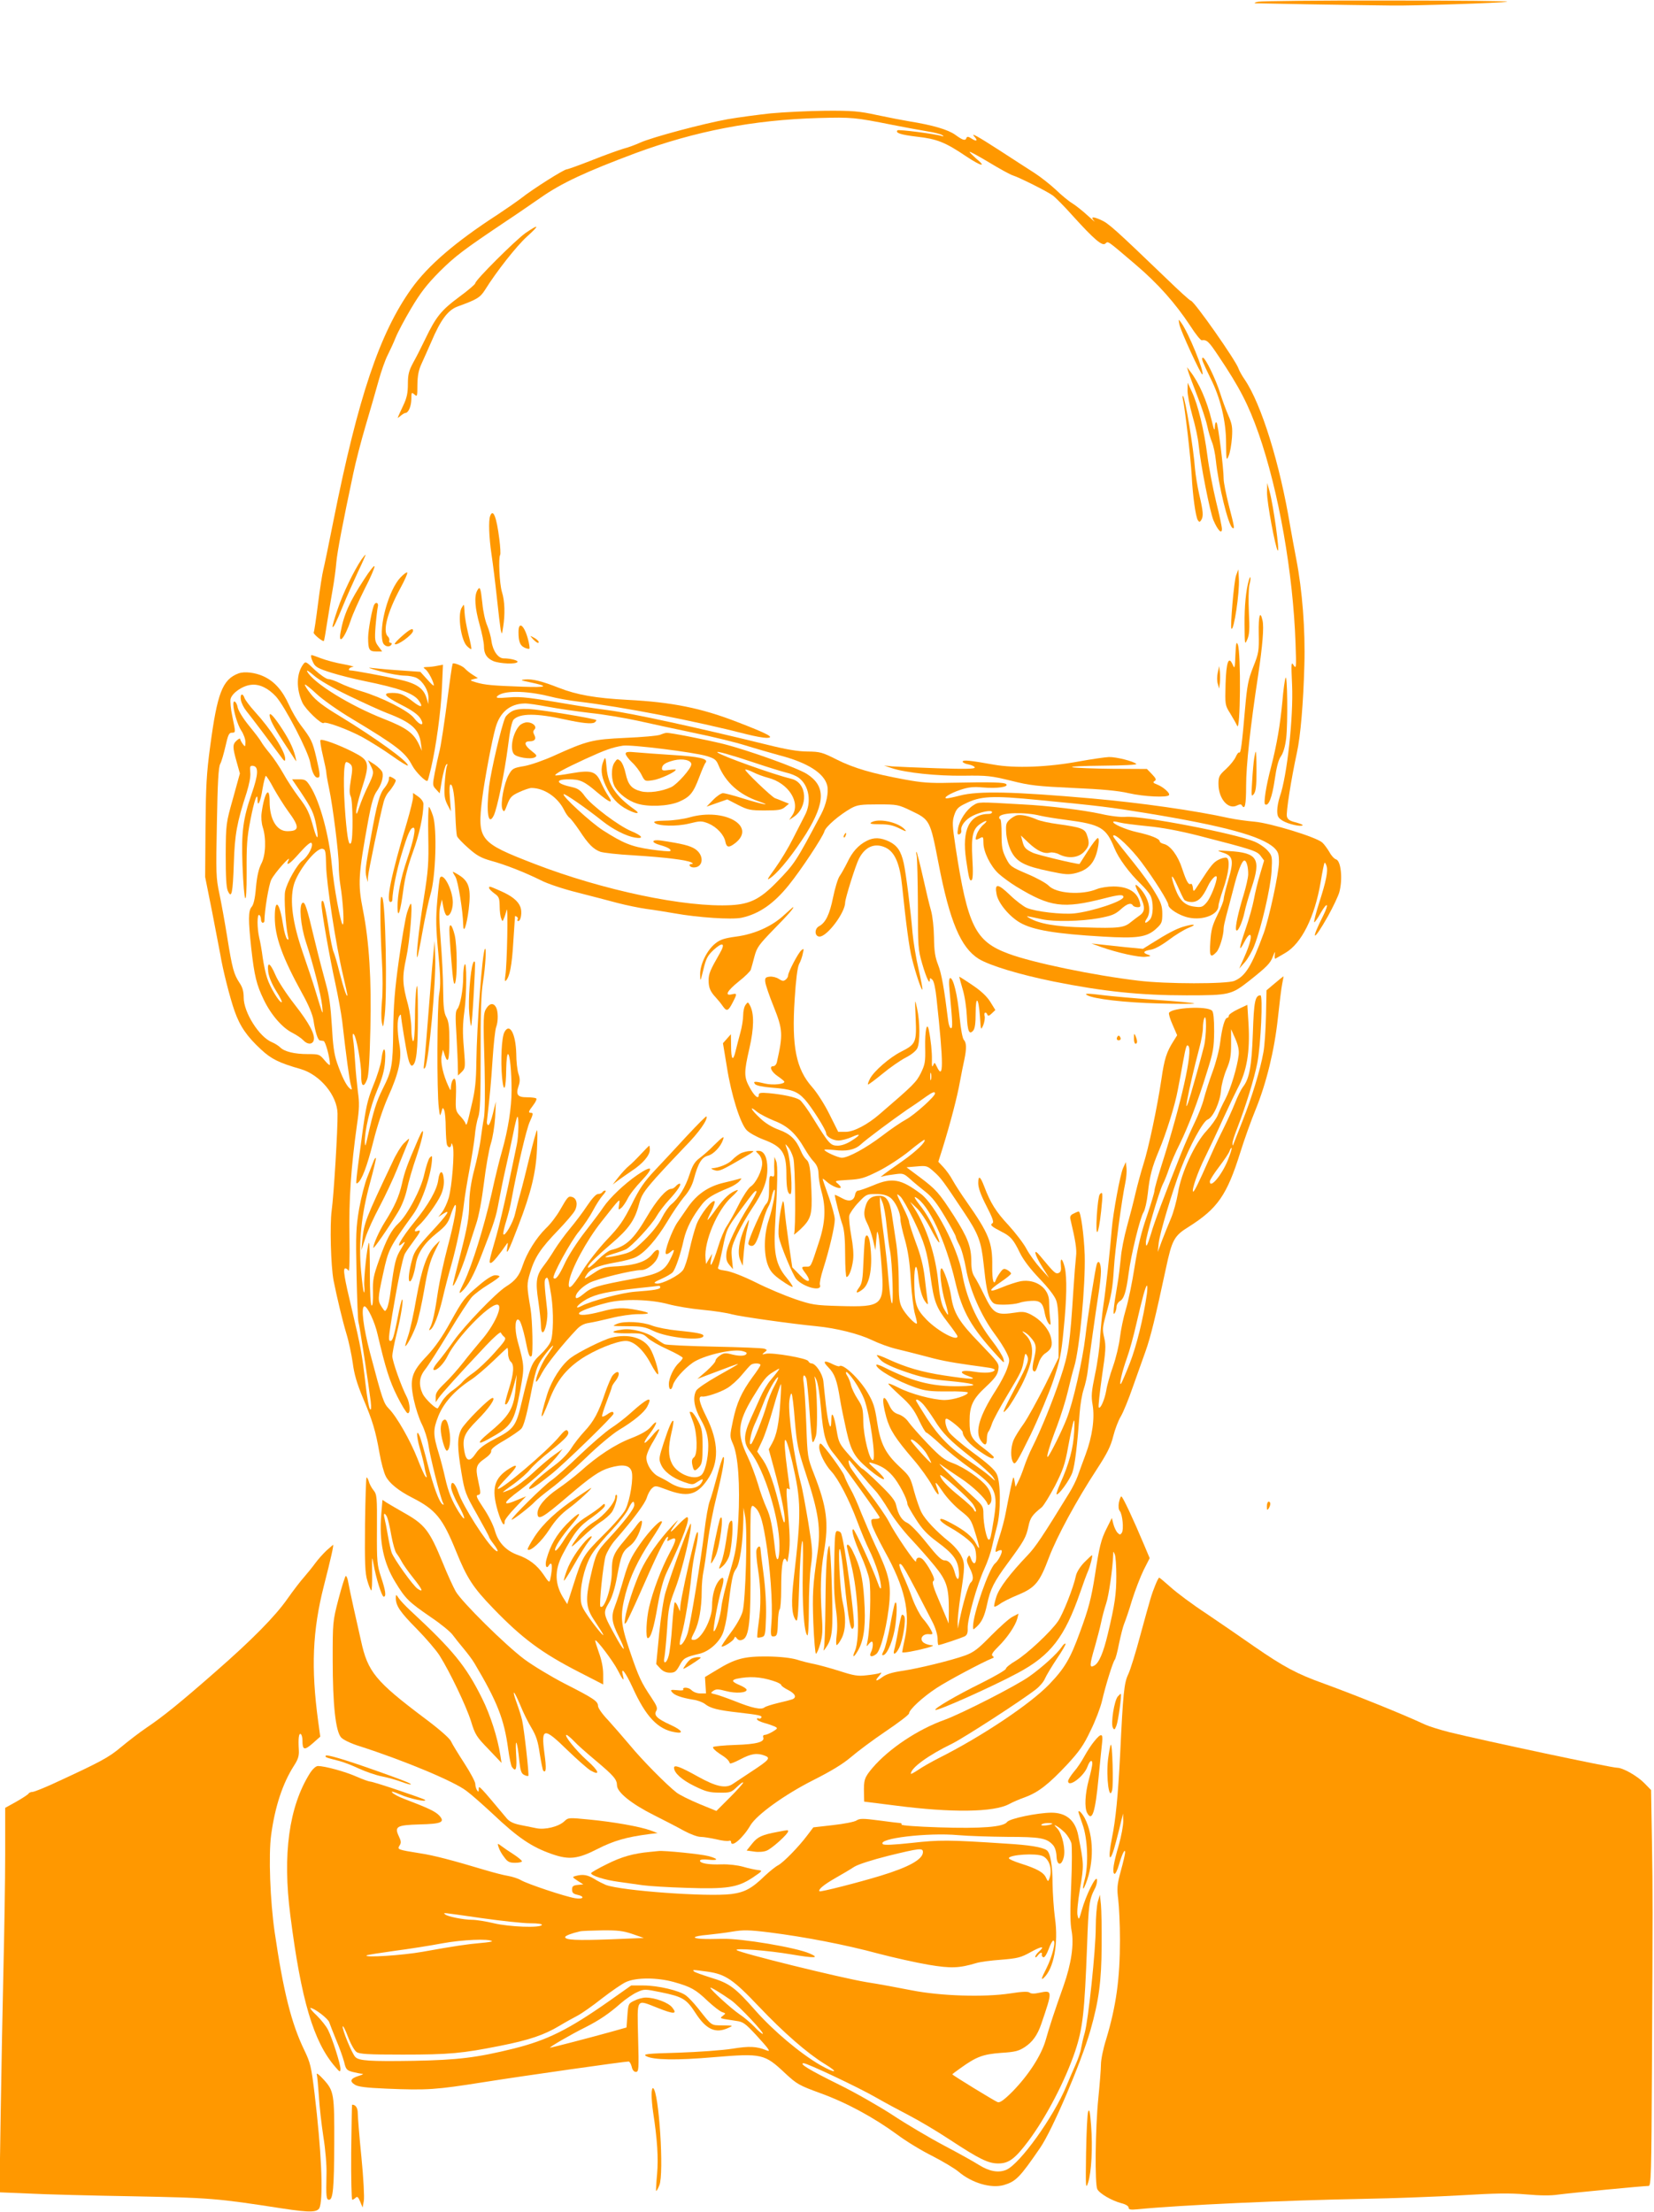 <?xml version="1.0" standalone="no"?>
<!DOCTYPE svg PUBLIC "-//W3C//DTD SVG 20010904//EN"
 "http://www.w3.org/TR/2001/REC-SVG-20010904/DTD/svg10.dtd">
<svg version="1.0" xmlns="http://www.w3.org/2000/svg"
 width="957pt" height="1280pt" viewBox="0 0 957 1280"
 preserveAspectRatio="xMidYMid meet">
<g transform="translate(0,1280) scale(0.1,-0.1)"
fill="#ff9800" stroke="none">
<path d="M7280 12790 c-20 -4 -26 -8 -15 -9 15 -1 512 -10 790 -13 117 -2 635
15 665 22 19 4 -289 7 -685 7 -396 1 -736 -3 -755 -7z"/>
<path d="M4460 12144 c-74 -8 -187 -23 -250 -34 -139 -25 -433 -103 -505 -135
-28 -13 -72 -29 -96 -35 -24 -7 -106 -36 -181 -66 -76 -30 -143 -54 -149 -54
-16 0 -198 -115 -262 -166 -29 -22 -91 -65 -138 -96 -244 -158 -403 -295 -498
-428 -184 -257 -309 -628 -452 -1345 -27 -137 -54 -266 -59 -285 -5 -19 -19
-107 -30 -194 -11 -87 -22 -162 -25 -166 -5 -8 53 -56 59 -49 2 2 11 54 20
114 10 61 24 147 32 191 8 45 17 112 20 150 6 64 36 222 98 514 13 63 45 187
71 275 26 88 60 205 75 260 15 55 39 123 53 150 14 28 35 73 46 101 11 28 51
104 89 168 54 91 90 138 165 214 91 90 135 124 390 295 43 28 131 89 195 133
121 85 264 151 547 257 349 129 683 193 1060 204 195 5 209 4 430 -40 72 -14
162 -31 200 -37 39 -6 77 -16 85 -21 13 -9 12 -10 -2 -6 -35 12 -249 39 -255
33 -15 -15 19 -26 112 -37 116 -13 164 -32 284 -113 88 -59 123 -66 58 -13
-20 18 -37 35 -37 38 0 4 51 -24 113 -61 61 -37 123 -71 137 -75 36 -11 198
-92 231 -116 15 -11 67 -63 115 -117 125 -138 171 -177 189 -162 18 15 5 24
173 -119 133 -113 232 -225 319 -357 30 -47 60 -84 66 -83 30 4 40 -6 95 -88
125 -186 175 -284 234 -451 116 -332 200 -807 214 -1217 5 -139 4 -148 -11
-125 -14 23 -15 15 -9 -115 8 -185 -29 -527 -71 -645 -8 -24 -15 -60 -15 -81
0 -33 5 -42 32 -59 32 -19 105 -36 115 -26 3 3 -15 10 -40 17 -34 8 -47 17
-51 34 -6 22 25 218 58 370 21 96 37 285 43 506 6 204 -12 434 -47 614 -11 55
-26 141 -35 190 -60 363 -167 707 -263 848 -16 23 -32 52 -36 64 -14 45 -258
393 -276 393 -5 0 -68 57 -141 128 -302 290 -335 320 -381 340 -48 21 -59 18
-36 -8 7 -8 -10 6 -37 31 -28 26 -68 58 -90 72 -22 13 -65 49 -96 79 -32 30
-88 74 -125 98 -38 24 -127 82 -198 128 -130 84 -173 108 -148 81 21 -23 13
-30 -15 -12 -19 13 -28 14 -31 5 -6 -18 -20 -15 -65 18 -42 30 -130 56 -267
78 -36 6 -119 22 -185 36 -105 23 -143 26 -300 25 -99 -1 -241 -8 -315 -15z"/>
<path d="M3040 11451 c-59 -42 -290 -272 -290 -290 0 -6 -42 -42 -94 -80 -103
-76 -134 -115 -195 -242 -22 -46 -54 -109 -71 -139 -24 -45 -30 -67 -30 -122
0 -52 -6 -81 -27 -125 -15 -32 -29 -62 -31 -68 -3 -5 4 -2 15 8 11 9 23 17 28
17 18 0 34 38 35 79 0 41 1 43 18 28 16 -15 17 -11 17 56 1 54 7 85 24 122 13
28 38 85 57 128 53 125 95 182 151 203 113 41 131 52 159 96 68 109 182 253
242 308 76 68 73 77 -8 21z"/>
<path d="M6824 10922 c6 -34 126 -295 133 -289 13 14 -81 243 -123 300 -16 22
-16 22 -10 -11z"/>
<path d="M6960 10706 c5 -13 24 -55 43 -93 58 -114 91 -250 91 -376 1 -102 2
-106 15 -75 8 18 16 65 19 104 4 61 1 80 -21 130 -14 32 -35 90 -47 128 -25
80 -86 206 -100 206 -6 0 -6 -9 0 -24z"/>
<path d="M6875 10650 c4 -14 28 -77 52 -140 25 -63 51 -142 58 -175 7 -33 20
-76 28 -95 8 -19 18 -66 22 -105 15 -143 72 -376 96 -390 14 -9 12 3 -21 130
-16 64 -30 133 -30 153 0 63 -32 316 -41 327 -5 5 -9 -5 -10 -25 -1 -28 -5
-20 -18 36 -28 115 -73 218 -124 284 l-19 25 7 -25z"/>
<path d="M6871 10543 c-1 -24 12 -90 28 -148 17 -58 33 -133 36 -167 12 -120
66 -391 86 -439 25 -58 49 -83 49 -50 0 12 -15 83 -34 159 -18 75 -41 194 -50
264 -19 149 -55 298 -90 371 l-24 52 -1 -42z"/>
<path d="M6844 10490 c12 -49 45 -337 51 -440 6 -120 23 -241 36 -261 8 -12
11 -11 19 1 14 22 12 49 -11 147 -11 48 -22 117 -25 153 -8 113 -56 406 -69
418 -3 4 -4 -4 -1 -18z"/>
<path d="M7331 9950 c-1 -56 49 -323 62 -336 13 -13 -25 260 -47 341 l-14 50
-1 -55z"/>
<path d="M2836 9814 c-10 -27 -7 -122 8 -223 8 -53 22 -166 31 -251 9 -85 19
-168 22 -185 7 -29 7 -28 14 15 12 74 10 152 -7 205 -14 47 -21 196 -10 214 3
5 1 46 -5 92 -16 128 -36 178 -53 133z"/>
<path d="M2092 9563 c-45 -67 -107 -195 -138 -287 -19 -55 -32 -101 -30 -104
6 -5 17 17 61 123 20 50 59 136 85 193 27 56 47 102 45 102 -2 0 -12 -12 -23
-27z"/>
<path d="M2108 9449 c-85 -130 -119 -206 -137 -306 -16 -82 24 -36 58 66 11
35 48 117 81 183 34 65 59 125 57 131 -2 7 -29 -27 -59 -74z"/>
<path d="M7152 9470 c-12 -31 -35 -299 -27 -308 14 -16 48 209 43 288 l-3 55
-13 -35z"/>
<path d="M2317 9458 c-68 -72 -126 -281 -103 -372 6 -26 38 -36 51 -16 3 6 1
10 -5 10 -7 0 -10 6 -8 12 3 7 -1 19 -9 26 -30 30 -1 141 74 279 25 46 43 87
39 90 -3 3 -21 -10 -39 -29z"/>
<path d="M7226 9443 c-17 -58 -26 -151 -25 -257 1 -118 1 -120 16 -86 12 28
14 59 9 155 -3 66 -2 138 3 160 10 39 8 63 -3 28z"/>
<path d="M2761 9382 c-18 -33 -13 -101 14 -197 14 -50 25 -105 25 -123 0 -46
16 -71 55 -88 38 -15 131 -19 139 -5 6 9 -40 21 -80 21 -31 0 -62 42 -70 98
-3 26 -15 67 -25 92 -11 24 -24 82 -28 128 -10 92 -14 103 -30 74z"/>
<path d="M2166 9302 c-12 -19 -36 -148 -36 -192 0 -69 6 -80 46 -80 l35 0 -22
30 c-20 27 -22 37 -16 117 4 48 10 98 13 111 6 21 -9 32 -20 14z"/>
<path d="M2670 9281 c-23 -45 -2 -189 33 -221 11 -11 22 -18 24 -16 2 2 -5 40
-17 85 -11 45 -21 101 -22 126 -1 25 -3 45 -5 45 -1 0 -7 -9 -13 -19z"/>
<path d="M7283 9133 c2 -101 0 -113 -32 -193 -29 -73 -35 -106 -47 -240 -18
-210 -25 -261 -34 -255 -4 3 -13 -9 -20 -25 -7 -16 -32 -48 -56 -70 -40 -36
-44 -45 -44 -86 0 -87 57 -152 108 -125 14 7 23 8 27 1 18 -30 25 1 25 113 0
117 24 340 70 642 25 169 34 275 25 314 -14 63 -24 28 -22 -76z"/>
<path d="M3000 9143 c0 -56 9 -79 35 -91 13 -6 25 -8 28 -6 3 3 -1 28 -8 55
-22 82 -55 107 -55 42z"/>
<path d="M2326 9119 c-26 -23 -45 -43 -42 -46 12 -13 106 55 106 77 0 18 -17
10 -64 -31z"/>
<path d="M3084 9101 c11 -11 23 -21 28 -21 14 0 -1 19 -25 31 -22 12 -22 12
-3 -10z"/>
<path d="M7148 9010 c-3 -79 -4 -83 -16 -56 -23 53 -37 16 -41 -114 -3 -118
-3 -121 26 -167 16 -27 35 -59 41 -73 19 -44 23 422 4 470 -8 20 -11 9 -14
-60z"/>
<path d="M1800 9000 c0 -6 6 -23 14 -38 11 -22 30 -32 103 -55 48 -15 132 -36
186 -47 211 -43 293 -73 322 -117 25 -37 11 -39 -32 -6 -56 44 -77 53 -123 53
-61 0 -47 -18 54 -70 61 -31 94 -55 108 -77 29 -47 -1 -45 -37 2 -31 41 -184
119 -305 155 -41 12 -96 33 -122 46 -26 13 -57 24 -68 24 -12 0 -46 24 -77 52
-53 51 -55 52 -69 33 -39 -53 -41 -140 -5 -220 17 -39 112 -130 124 -119 10
11 140 -37 222 -81 44 -24 122 -73 173 -109 50 -36 92 -61 92 -56 0 24 -182
156 -393 285 -95 57 -139 91 -168 128 -22 27 -37 52 -35 55 3 3 34 -22 68 -54
35 -33 126 -97 203 -143 263 -158 311 -196 350 -271 20 -38 81 -99 89 -88 2 1
11 35 20 73 29 124 57 326 63 464 l6 134 -33 -6 c-18 -4 -44 -7 -59 -7 -24 -1
-24 -2 -9 -14 17 -12 49 -75 48 -93 -1 -4 -18 12 -39 36 l-39 43 -113 8 c-63
4 -136 11 -164 14 -35 5 -21 -1 45 -19 52 -14 115 -25 140 -25 25 0 56 -6 70
-13 37 -19 70 -74 69 -116 l-1 -36 -9 32 c-17 60 -58 88 -161 111 -83 19 -261
52 -280 52 -20 0 -5 20 15 21 12 0 -13 7 -55 15 -42 7 -101 23 -130 34 -62 23
-58 23 -58 10z m220 -227 c85 -41 184 -86 218 -99 142 -54 186 -93 197 -174
l6 -45 -16 35 c-31 67 -72 98 -205 150 -196 77 -406 207 -442 273 -7 13 8 4
38 -22 30 -26 108 -72 204 -118z"/>
<path d="M2619 8959 c0 -2 -3 -13 -5 -24 -2 -11 -11 -72 -19 -135 -24 -187
-44 -320 -55 -359 -5 -20 -16 -70 -24 -111 -14 -73 -14 -76 7 -98 l21 -23 13
78 c8 43 19 82 25 88 8 7 9 4 3 -10 -4 -11 -9 -56 -12 -100 -4 -67 -1 -87 15
-120 l21 -40 -6 78 c-4 49 -2 77 4 77 14 0 24 -66 28 -183 2 -53 6 -105 9
-115 3 -10 33 -41 66 -70 48 -43 74 -57 130 -73 85 -23 198 -68 289 -113 38
-20 131 -51 212 -71 79 -20 185 -48 234 -61 50 -13 124 -28 165 -34 41 -5 113
-17 160 -25 138 -25 334 -38 391 -26 101 22 186 81 273 189 72 89 197 279 206
311 7 27 86 95 155 134 35 19 55 22 155 22 112 0 117 -1 192 -37 109 -52 110
-55 158 -303 65 -338 129 -489 233 -554 64 -39 236 -91 433 -131 289 -58 502
-80 769 -80 250 0 259 3 363 84 103 82 122 101 137 141 12 30 14 33 11 12 -2
-15 -1 -26 3 -25 3 2 29 16 57 33 94 54 171 208 205 409 10 60 20 111 23 113
2 3 7 -5 11 -17 10 -30 -2 -90 -42 -213 -19 -60 -32 -111 -29 -114 2 -3 19 21
37 53 39 68 51 58 16 -13 -78 -154 -59 -157 27 -4 30 54 59 116 65 137 21 76
10 183 -19 191 -10 3 -27 21 -38 42 -12 20 -30 45 -41 55 -35 32 -301 113
-393 121 -46 4 -110 13 -143 20 -198 44 -514 89 -795 114 -453 40 -659 45
-766 17 -34 -9 -68 -16 -75 -16 -28 0 17 29 77 49 48 16 76 19 131 14 83 -7
151 3 135 19 -11 11 -83 13 -327 8 -111 -3 -165 1 -260 19 -186 34 -296 66
-395 116 -83 42 -96 45 -168 46 -54 0 -124 12 -232 39 -398 98 -782 182 -920
200 -47 6 -123 17 -170 25 -295 50 -332 55 -408 49 -60 -5 -74 -4 -66 6 33 35
162 35 304 0 41 -11 116 -24 165 -30 256 -30 672 -111 979 -190 44 -11 93 -20
110 -20 53 0 13 22 -169 92 -206 80 -377 115 -636 128 -185 10 -291 29 -394
69 -98 39 -156 53 -196 49 -31 -3 -28 -5 26 -16 114 -24 104 -31 -40 -26 -173
6 -219 10 -270 25 -37 11 -38 13 -15 19 l25 6 -30 19 c-16 10 -37 27 -45 36
-13 16 -69 37 -71 28z m551 -249 c58 -11 168 -27 245 -36 77 -8 201 -29 275
-45 74 -17 220 -48 324 -70 104 -21 239 -54 300 -73 61 -19 149 -44 196 -57
162 -42 258 -103 276 -174 10 -40 -5 -110 -35 -167 -148 -279 -152 -285 -259
-395 -93 -95 -152 -125 -260 -131 -265 -15 -744 86 -1140 239 -320 124 -331
137 -302 379 13 103 56 335 77 408 25 90 83 139 168 141 17 1 77 -8 135 -19z
m2843 -540 c362 -35 399 -40 617 -75 452 -74 671 -134 743 -202 23 -23 27 -35
27 -82 0 -62 -57 -325 -88 -411 -70 -191 -106 -249 -169 -276 -44 -19 -398
-19 -558 1 -254 30 -612 104 -750 156 -192 71 -236 159 -306 616 -19 125 -20
147 -8 185 12 36 22 47 61 66 91 46 157 49 431 22z"/>
<path d="M2964 8685 c-17 -9 -36 -26 -41 -38 -21 -46 -82 -306 -93 -397 -18
-151 -5 -234 27 -169 20 41 63 250 82 399 11 93 23 146 33 156 37 37 132 37
299 0 97 -21 152 -27 169 -17 8 6 12 12 10 14 -10 9 -326 61 -390 64 -45 2
-75 -2 -96 -12z"/>
<path d="M3006 8601 c-39 -42 -57 -133 -33 -164 14 -20 97 -33 121 -20 15 8
13 13 -18 37 -42 32 -47 56 -12 56 31 0 40 14 27 38 -7 13 -7 22 1 30 17 17
-9 42 -42 42 -15 0 -35 -9 -44 -19z"/>
<path d="M3820 8548 c-14 -6 -104 -14 -200 -18 -194 -9 -221 -16 -416 -104
-55 -25 -131 -52 -169 -59 -66 -11 -71 -14 -92 -52 -27 -49 -49 -168 -36 -198
9 -19 12 -16 28 27 16 42 25 52 69 72 28 13 60 24 71 24 72 0 150 -52 187
-124 11 -23 26 -44 33 -48 7 -5 33 -38 58 -75 51 -78 80 -107 120 -122 16 -6
103 -16 195 -21 179 -11 308 -27 332 -41 10 -5 11 -8 3 -9 -24 0 -13 -20 11
-20 56 0 62 70 9 106 -29 20 -78 32 -200 50 -54 7 -58 -11 -5 -26 44 -12 69
-26 60 -35 -3 -4 -54 1 -112 9 -114 17 -160 36 -279 112 -71 46 -236 198 -226
208 6 6 131 -81 224 -155 60 -48 139 -88 188 -96 55 -9 45 10 -20 37 -73 30
-229 148 -269 202 -23 33 -40 45 -70 52 -96 20 -109 46 -24 46 66 0 89 -10
165 -75 74 -62 97 -70 65 -22 -12 17 -31 53 -43 79 -29 65 -55 73 -171 53 -49
-9 -91 -14 -93 -12 -6 7 53 39 172 94 118 54 157 68 220 78 48 7 409 -38 483
-60 46 -14 56 -21 69 -53 41 -100 119 -170 232 -209 91 -32 17 -17 -95 18 -50
16 -100 29 -111 29 -10 0 -36 -17 -57 -39 l-38 -39 60 21 60 21 62 -32 c57
-29 71 -32 155 -32 77 0 97 3 116 19 l24 20 -35 14 c-19 8 -40 16 -46 18 -19
7 -178 159 -172 165 3 3 24 -4 46 -15 21 -11 60 -25 86 -32 118 -30 191 -144
139 -219 l-17 -25 24 16 c89 58 81 200 -11 222 -101 24 -409 134 -428 153 -12
11 78 -14 209 -58 80 -27 165 -53 189 -59 24 -5 56 -18 71 -29 62 -44 78 -143
36 -220 -13 -25 -44 -86 -69 -135 -25 -50 -70 -125 -101 -168 -52 -72 -53 -76
-21 -52 48 37 132 144 200 252 111 181 112 274 4 344 -57 36 -338 137 -484
174 -98 24 -308 66 -329 64 -6 0 -22 -5 -36 -11z"/>
<path d="M3620 8438 c0 -8 16 -30 36 -49 20 -18 45 -51 56 -73 19 -38 20 -38
66 -31 41 6 132 48 132 61 0 2 -18 1 -40 -2 -32 -5 -40 -3 -40 8 0 22 19 35
70 48 50 12 100 1 100 -23 0 -24 -81 -115 -116 -132 -54 -25 -132 -36 -176
-24 -54 14 -74 38 -88 102 -6 30 -19 62 -29 72 -18 15 -20 15 -35 -7 -22 -31
-20 -106 3 -144 25 -40 75 -78 126 -94 65 -21 181 -16 243 10 64 28 83 50 118
143 15 40 31 78 37 84 17 22 -41 35 -193 44 -80 5 -173 12 -207 15 -50 5 -63
3 -63 -8z"/>
<path d="M3492 8397 c-18 -42 -14 -86 12 -142 32 -70 70 -112 128 -141 53 -27
78 -25 37 3 -105 74 -152 144 -159 238 -6 66 -7 68 -18 42z"/>
<path d="M3990 8070 c-36 -10 -99 -19 -140 -19 -53 -1 -71 -4 -63 -12 20 -20
127 -23 200 -5 65 16 72 16 111 1 48 -20 91 -65 99 -106 7 -35 21 -36 57 -8
126 99 -64 206 -264 149z"/>
<path d="M5632 8140 c-40 -25 -81 -87 -89 -135 -5 -30 -3 -37 8 -33 8 3 13 13
11 22 -5 27 24 64 66 85 46 23 112 36 112 21 0 -5 -8 -10 -17 -10 -114 0 -159
-90 -133 -266 16 -108 20 -125 32 -117 7 4 9 46 4 124 -7 132 2 172 47 202 37
24 47 20 16 -6 -14 -12 -31 -37 -37 -54 -12 -36 -10 -38 19 -23 17 10 19 7 19
-27 0 -52 40 -134 87 -178 22 -20 68 -54 104 -76 196 -119 269 -129 508 -68
85 22 111 24 111 8 0 -24 -181 -84 -285 -95 -71 -7 -222 10 -274 32 -19 8 -64
42 -99 76 -69 66 -88 67 -76 4 9 -52 74 -130 137 -166 74 -42 203 -64 477 -80
200 -12 255 -4 309 45 33 30 36 38 36 87 0 44 -7 65 -42 123 -22 39 -79 117
-125 174 -117 146 -121 151 -116 156 12 12 104 -76 162 -154 74 -99 156 -229
156 -248 0 -21 64 -62 117 -73 83 -18 173 17 173 68 0 10 12 52 26 93 34 96
43 176 21 185 -8 3 -29 -2 -46 -11 -30 -15 -44 -32 -114 -140 -31 -48 -32 -49
-35 -22 -2 15 -7 25 -12 22 -13 -8 -26 15 -50 88 -24 75 -68 134 -106 143 -13
3 -24 10 -24 15 0 15 -52 36 -130 53 -68 15 -149 51 -138 61 2 3 19 0 37 -5
18 -5 90 -14 160 -21 85 -8 181 -26 296 -55 316 -81 338 -89 359 -117 l20 -27
-23 -78 c-13 -42 -29 -108 -36 -147 -7 -38 -29 -117 -49 -174 -38 -111 -41
-139 -6 -72 11 23 25 41 31 41 15 0 2 -54 -32 -130 l-29 -65 33 37 c17 20 43
64 55 97 41 106 93 331 99 426 5 87 4 92 -21 121 -14 17 -48 41 -76 53 -109
47 -651 151 -745 144 -29 -3 -90 4 -145 17 -102 22 -308 48 -455 55 -261 15
-250 15 -283 -5z m389 -61 c21 -5 88 -16 150 -24 198 -26 229 -45 277 -163 23
-58 87 -145 152 -207 23 -22 48 -52 56 -67 19 -37 18 -117 -3 -140 -23 -25
-37 -23 -19 4 31 43 14 120 -37 176 -34 37 -36 25 -5 -34 35 -70 35 -98 3
-121 -14 -10 -38 -28 -53 -40 -38 -32 -70 -36 -265 -30 -169 4 -266 21 -324
56 -20 12 -19 12 77 -9 69 -15 225 -12 325 6 76 14 96 22 128 50 38 35 61 42
72 24 3 -5 15 -10 27 -10 17 0 19 4 13 28 -15 60 -68 92 -153 92 -33 0 -76 -7
-95 -15 -89 -37 -237 -26 -280 20 -12 13 -67 44 -122 67 -96 41 -101 45 -125
93 -21 42 -25 64 -25 138 0 48 -3 87 -8 87 -5 0 -7 6 -5 13 9 25 150 29 239 6z
m831 -486 c6 -7 25 -13 42 -13 38 0 63 24 95 92 19 41 51 72 51 50 0 -29 -35
-116 -57 -143 -24 -28 -31 -31 -70 -26 -56 6 -87 35 -113 104 -31 83 -23 96
12 18 17 -38 35 -76 40 -82z"/>
<path d="M5885 8082 c-11 -2 -31 -14 -43 -25 -21 -19 -23 -29 -20 -78 2 -31
14 -76 28 -104 32 -63 77 -87 222 -117 94 -20 112 -21 155 -10 77 21 112 65
128 160 4 26 3 42 -3 42 -6 0 -32 -34 -58 -75 -26 -41 -48 -75 -48 -75 -24 0
-245 53 -270 65 -43 20 -52 31 -61 70 l-8 30 44 -42 c50 -47 90 -66 124 -57
12 3 36 -1 53 -10 51 -26 109 -21 143 13 31 32 35 51 18 99 -12 36 -32 44
-169 63 -47 6 -101 18 -120 26 -47 21 -91 30 -115 25z"/>
<path d="M7075 7866 c60 -19 65 -45 32 -159 -15 -51 -27 -101 -27 -111 0 -10
-16 -51 -36 -91 -29 -59 -37 -87 -41 -154 -6 -87 0 -98 36 -60 18 20 41 96 41
137 0 10 7 42 15 72 8 30 27 100 41 155 26 104 50 165 64 165 13 0 23 -40 22
-82 -1 -20 -13 -72 -26 -115 -31 -101 -50 -187 -44 -204 7 -21 36 41 49 103 6
29 24 92 40 139 57 170 36 204 -131 214 -73 5 -74 4 -35 -9z"/>
<path d="M6843 7436 c-43 -14 -90 -39 -179 -95 l-51 -32 -104 10 c-57 6 -124
13 -149 16 l-45 5 55 -20 c97 -34 219 -61 257 -57 33 3 35 5 16 12 -34 11 -28
22 15 29 22 3 64 26 105 57 37 28 89 60 115 70 54 21 28 24 -35 5z"/>
<path d="M7046 8908 c-5 -21 -5 -50 0 -65 l8 -28 4 33 c2 17 2 47 0 65 l-4 32
-8 -37z"/>
<path d="M1380 8903 c-93 -35 -123 -114 -164 -423 -21 -154 -25 -232 -27 -470
l-2 -285 41 -205 c22 -113 43 -223 47 -245 13 -82 56 -252 82 -325 31 -89 72
-148 153 -223 60 -56 105 -78 231 -114 111 -33 210 -152 212 -257 2 -86 -22
-478 -34 -562 -11 -82 -5 -319 11 -404 20 -100 51 -230 74 -307 14 -45 30
-122 37 -170 8 -64 24 -119 59 -203 56 -133 73 -189 96 -320 9 -52 25 -112 36
-133 20 -40 74 -84 153 -124 137 -70 176 -118 255 -313 62 -153 97 -207 214
-328 168 -174 281 -258 498 -369 l138 -71 0 59 c0 37 -9 83 -25 126 -13 37
-23 69 -21 70 7 8 104 -121 130 -172 30 -59 40 -70 30 -30 -14 56 15 19 56
-70 76 -168 145 -242 243 -259 58 -11 45 11 -25 43 -75 34 -97 55 -81 80 9 15
4 29 -28 77 -59 88 -73 117 -125 270 -54 159 -57 203 -25 329 27 101 71 195
149 314 34 51 62 98 62 103 0 24 -70 -46 -127 -128 -52 -75 -67 -107 -94 -199
-17 -60 -40 -132 -51 -160 -23 -59 -19 -94 23 -177 41 -82 36 -96 -8 -18 -87
157 -86 152 -47 220 16 28 33 83 44 145 24 128 31 146 73 178 24 18 42 45 57
83 24 65 18 83 -14 40 -11 -16 -44 -57 -73 -91 -63 -74 -73 -98 -73 -180 0
-90 -44 -224 -66 -202 -9 8 16 245 30 292 8 24 32 66 55 92 111 128 172 211
183 245 6 21 20 46 30 55 19 17 22 16 81 -6 123 -47 177 -35 239 54 70 101 68
220 -6 368 -42 84 -49 120 -22 115 20 -3 100 23 142 48 23 13 61 47 85 76 24
29 48 56 54 60 14 11 55 10 55 -1 0 -5 -20 -36 -45 -69 -65 -89 -93 -152 -114
-253 -19 -90 -19 -92 0 -135 30 -67 42 -238 31 -439 -9 -155 -13 -182 -51
-310 -23 -76 -44 -164 -47 -195 -6 -58 -32 -140 -44 -140 -8 0 24 176 46 248
18 60 11 78 -17 44 -24 -31 -39 -85 -39 -147 0 -77 -64 -195 -105 -195 -19 0
-19 3 4 48 25 49 41 138 41 231 0 42 5 94 10 116 5 22 16 99 25 170 9 72 32
191 51 265 36 146 52 240 38 227 -5 -5 -21 -54 -35 -110 -15 -56 -33 -120 -42
-143 -9 -22 -23 -103 -32 -180 -18 -153 -79 -528 -96 -584 -12 -40 -36 -76
-45 -68 -3 4 1 30 10 60 18 63 46 230 57 343 4 44 15 111 24 149 9 39 15 81
13 95 -2 16 -12 -8 -25 -64 -33 -131 -72 -315 -76 -355 l-3 -35 -12 29 c-7 16
-15 26 -18 23 -3 -2 -10 -65 -15 -138 -5 -74 -14 -151 -20 -171 -12 -47 -35
-52 -24 -5 3 17 10 91 15 162 7 118 12 140 49 237 38 100 97 346 88 371 -3 11
-107 -270 -145 -394 -12 -37 -28 -143 -38 -243 l-17 -176 23 -25 c16 -17 34
-25 56 -25 28 0 36 6 56 42 23 43 32 48 116 68 53 13 110 62 133 115 10 22 23
81 29 130 23 187 29 219 49 246 22 30 39 146 42 284 l1 70 10 -55 c14 -77 2
-481 -15 -545 -8 -30 -36 -80 -70 -125 -31 -41 -54 -76 -52 -78 7 -7 66 30 72
45 6 14 7 14 17 1 8 -10 18 -13 32 -7 39 14 49 109 46 439 -1 162 0 306 3 318
5 20 8 22 21 11 29 -24 44 -68 63 -181 27 -156 43 -380 35 -482 -6 -75 -5 -86
9 -86 23 0 26 9 28 84 1 37 6 69 10 72 5 3 9 56 9 118 0 118 7 176 21 176 4 0
9 -8 12 -17 2 -10 7 13 12 51 7 65 6 102 -11 300 -5 59 -4 77 4 72 7 -4 12 -6
12 -4 0 2 -7 53 -15 113 -28 211 -15 231 29 44 52 -226 53 -293 9 -671 -16
-139 -13 -211 11 -243 11 -15 14 17 20 196 3 118 11 232 16 254 6 28 8 -23 5
-164 -4 -196 7 -355 26 -375 5 -6 9 57 9 154 0 90 5 202 12 248 11 78 10 96
-16 256 -16 94 -34 194 -42 221 -39 147 -75 405 -67 477 3 26 9 46 13 43 4 -2
13 -73 19 -157 12 -138 18 -167 61 -298 78 -236 91 -325 69 -475 -26 -179 -29
-231 -23 -397 4 -98 11 -178 15 -178 5 0 16 26 25 57 13 45 15 78 9 162 -10
153 -7 254 12 367 29 170 18 261 -57 453 -38 98 -38 98 -45 292 -4 107 -11
213 -15 237 -7 42 2 57 15 25 4 -10 12 -95 19 -190 6 -94 14 -174 18 -178 4
-4 12 13 19 36 11 43 7 269 -6 329 -4 20 -2 19 9 -6 9 -18 20 -91 26 -164 14
-162 27 -207 78 -267 50 -61 262 -356 262 -365 0 -5 -12 -8 -26 -8 -24 0 -26
-3 -20 -31 3 -17 38 -88 76 -158 114 -205 148 -350 116 -501 -9 -41 -16 -78
-16 -81 0 -7 74 6 145 25 34 10 42 14 24 15 -14 1 -34 7 -45 15 -26 20 -7 52
30 49 25 -2 26 -1 11 27 -9 17 -29 45 -46 64 -16 19 -43 70 -59 113 -15 43
-40 104 -55 136 -15 32 -24 61 -21 64 12 12 27 -13 190 -331 18 -34 30 -75 31
-97 0 -22 2 -39 5 -39 12 0 132 41 151 50 15 8 19 20 18 48 -2 51 54 251 96
342 19 41 39 100 45 130 7 30 19 82 28 115 23 83 23 257 -1 305 -12 25 -54 63
-139 125 -66 49 -129 103 -139 120 -18 28 -26 75 -13 75 15 0 94 -65 94 -78 0
-26 41 -72 100 -112 57 -39 80 -48 80 -32 -1 4 -27 27 -60 52 -71 54 -80 72
-80 156 0 89 19 129 95 199 50 47 66 68 71 97 6 37 4 39 -108 156 -119 122
-151 175 -165 272 -8 56 -44 160 -55 160 -16 0 -2 -121 22 -199 11 -36 18 -67
15 -69 -2 -2 -13 15 -25 37 -14 28 -24 76 -31 149 -15 157 -66 315 -140 432
l-23 35 37 -35 c21 -19 56 -72 80 -117 43 -85 69 -113 40 -45 -31 74 -62 129
-103 181 -26 33 -34 49 -22 42 75 -40 174 -252 230 -492 40 -171 92 -262 245
-428 38 -42 40 -42 33 -15 -4 16 -33 63 -65 104 -92 119 -150 250 -175 395
-25 142 -157 396 -238 456 -115 87 -166 96 -276 49 -39 -16 -78 -30 -86 -30
-8 0 -16 -10 -18 -21 -6 -39 -34 -47 -78 -22 -22 12 -40 20 -40 18 0 -13 32
-139 45 -174 10 -30 15 -83 15 -172 0 -71 4 -129 8 -129 14 0 31 45 38 99 4
33 0 82 -11 141 -9 49 -14 101 -11 116 4 14 27 48 53 75 44 47 48 49 100 49
39 0 63 -6 83 -20 30 -22 60 -85 60 -128 0 -15 12 -68 26 -117 18 -65 28 -131
34 -235 5 -80 16 -167 24 -195 8 -27 13 -51 11 -54 -9 -8 -66 53 -86 91 -16
31 -19 59 -19 160 0 67 -7 167 -16 223 -8 55 -19 126 -24 159 -12 77 -32 106
-71 106 -43 0 -65 -15 -78 -51 -15 -45 -14 -69 7 -109 10 -19 25 -62 33 -95
l14 -60 5 60 c5 56 6 58 13 25 4 -19 12 -100 18 -181 17 -226 8 -234 -245
-227 -141 4 -158 7 -256 40 -58 20 -161 63 -228 97 -75 37 -143 63 -173 67
-41 6 -49 10 -43 23 4 9 15 57 25 106 23 113 25 116 99 217 81 110 90 121 97
114 3 -3 -15 -38 -40 -78 -71 -111 -129 -233 -134 -280 -3 -33 1 -49 17 -68
l21 -25 -6 60 c-6 55 -3 68 28 137 19 41 59 111 88 154 66 98 89 158 89 232 0
64 -19 102 -51 102 -19 0 -19 0 1 -20 12 -12 20 -33 20 -52 0 -42 -36 -115
-67 -135 -13 -9 -44 -55 -68 -103 -24 -48 -56 -105 -70 -126 -14 -20 -37 -76
-51 -123 -28 -91 -51 -133 -40 -71 l7 35 -18 -30 -18 -30 -3 33 c-9 97 68 279
151 355 29 26 43 44 32 40 -39 -13 -74 -44 -120 -108 -25 -36 -48 -65 -51 -65
-2 0 7 23 22 51 14 28 22 54 19 57 -13 13 -83 -76 -105 -134 -12 -32 -30 -99
-41 -149 -10 -49 -27 -101 -37 -115 -23 -32 -123 -83 -154 -78 -19 3 -14 8 29
27 29 13 58 30 65 38 17 20 46 105 64 188 16 68 49 133 107 207 28 35 64 57
154 94 23 9 50 26 60 37 18 20 17 20 -7 13 -14 -4 -50 -13 -80 -20 -91 -21
-158 -67 -211 -144 -18 -26 -45 -65 -60 -87 -31 -46 -77 -170 -66 -181 4 -4
16 1 27 11 26 23 25 11 -3 -45 -32 -64 -67 -83 -204 -109 -220 -41 -250 -50
-295 -88 -26 -22 -44 -30 -46 -23 -7 20 31 61 78 86 46 24 250 74 301 74 34 0
84 40 97 80 15 42 -5 50 -34 12 -33 -42 -94 -63 -198 -70 -79 -4 -93 -8 -138
-38 -60 -40 -63 -41 -43 -10 22 34 66 52 167 70 48 8 101 22 119 32 52 26 119
103 179 203 30 51 74 115 97 143 29 33 48 68 58 106 24 90 45 125 82 134 31 8
73 52 86 91 10 26 1 21 -51 -30 -26 -27 -64 -60 -84 -75 -28 -21 -41 -42 -58
-94 -23 -73 -65 -141 -105 -173 -14 -11 -39 -46 -55 -78 -19 -38 -56 -85 -102
-130 -69 -66 -77 -71 -147 -87 -85 -19 -107 -14 -33 8 28 8 61 20 74 26 34 18
146 138 176 190 14 25 47 68 72 95 50 54 77 95 62 95 -5 0 -15 -7 -22 -15 -7
-8 -18 -15 -26 -15 -28 0 -85 -65 -142 -163 -77 -131 -120 -170 -206 -191 -15
-4 -50 -30 -78 -58 -27 -28 -52 -48 -55 -44 -9 8 34 52 135 139 99 85 134 134
158 223 15 58 28 77 98 157 45 50 121 131 169 181 80 81 133 156 125 175 -2 4
-52 -47 -113 -112 -60 -65 -144 -156 -186 -200 -61 -65 -89 -105 -134 -197
-48 -95 -71 -129 -144 -205 -47 -50 -112 -132 -143 -183 -61 -98 -85 -116 -75
-57 12 71 101 237 187 345 112 142 108 138 102 98 -5 -30 -4 -32 12 -19 10 8
27 33 38 55 11 23 48 70 82 105 73 78 61 91 -27 31 -75 -52 -158 -131 -195
-185 -14 -22 -63 -87 -108 -145 -45 -58 -97 -139 -116 -181 -34 -73 -53 -98
-65 -85 -11 11 101 216 149 272 25 31 61 84 79 118 17 33 43 73 57 89 14 15
21 27 14 27 -6 0 -14 -4 -17 -10 -3 -5 -15 -10 -25 -10 -11 0 -34 -25 -63 -68
-24 -37 -69 -96 -99 -132 -30 -36 -69 -90 -88 -120 -18 -30 -46 -72 -62 -92
-45 -58 -51 -92 -33 -209 8 -56 15 -120 15 -141 0 -21 4 -38 10 -38 15 0 32
80 26 129 -17 149 -18 173 -8 183 12 12 16 0 32 -102 14 -94 12 -225 -4 -264
-7 -18 -34 -52 -60 -76 -51 -48 -56 -61 -106 -269 -34 -146 -45 -161 -162
-221 -57 -30 -86 -52 -105 -81 -34 -51 -55 -48 -66 11 -13 77 -2 104 73 180
68 68 111 130 90 130 -18 0 -161 -143 -181 -182 -24 -47 -24 -103 1 -251 19
-112 23 -123 90 -241 38 -68 70 -127 70 -131 0 -3 11 -21 25 -39 28 -37 33
-55 9 -36 -51 43 -185 253 -212 333 -19 57 -42 74 -42 32 0 -15 18 -61 41
-102 45 -81 47 -111 3 -42 -39 63 -60 114 -79 199 -9 41 -25 102 -35 135 -35
113 -35 140 -4 219 31 78 96 150 189 211 28 18 85 67 129 109 43 42 80 76 82
76 2 0 4 -15 4 -34 0 -18 7 -39 15 -46 22 -18 18 -68 -11 -160 -14 -45 -24
-84 -21 -86 10 -10 28 28 47 97 l20 74 -5 -60 c-10 -137 -33 -175 -164 -284
-60 -50 -60 -65 2 -31 140 77 152 97 188 289 24 132 24 135 -16 280 -20 74
-14 144 10 120 8 -8 23 -56 34 -107 18 -92 25 -111 37 -99 9 9 5 205 -6 272
-23 136 -23 142 -2 212 27 89 61 139 161 243 45 47 89 98 97 114 19 34 11 72
-16 79 -22 6 -25 2 -70 -76 -18 -32 -54 -80 -81 -105 -56 -55 -111 -143 -135
-216 -19 -58 -42 -88 -97 -122 -59 -38 -240 -226 -301 -313 -31 -44 -72 -99
-92 -122 -22 -26 -31 -45 -24 -47 17 -6 59 37 81 83 51 103 236 295 285 295
39 0 -15 -121 -95 -211 -25 -30 -71 -85 -101 -124 -30 -38 -78 -93 -107 -120
-41 -40 -53 -57 -52 -80 l0 -30 17 25 c17 25 116 135 274 303 47 50 84 82 86
75 3 -7 11 -18 20 -25 13 -11 4 -24 -58 -93 -40 -45 -94 -95 -119 -113 -25
-17 -54 -41 -63 -52 -9 -12 -35 -34 -57 -50 -23 -15 -51 -44 -63 -64 -12 -20
-23 -38 -24 -40 -8 -10 -73 52 -88 82 -25 54 -21 98 14 142 17 21 79 118 137
214 58 97 119 190 134 206 16 17 57 48 93 70 36 22 65 43 66 48 0 4 -11 7 -25
7 -16 0 -50 -21 -92 -57 -88 -75 -90 -77 -169 -218 -45 -82 -88 -143 -133
-191 -90 -94 -102 -133 -77 -253 10 -47 31 -112 47 -143 16 -32 33 -86 38
-120 10 -72 69 -303 83 -332 7 -13 7 -16 -1 -12 -20 13 -52 100 -86 231 -18
72 -39 144 -45 160 -21 52 -22 9 -2 -62 11 -37 23 -85 27 -106 3 -21 9 -46 12
-55 4 -12 3 -14 -5 -7 -6 6 -27 53 -47 105 -41 104 -120 243 -165 288 -30 31
-37 50 -109 323 -39 148 -54 269 -32 269 17 0 60 -90 76 -163 46 -196 69 -269
113 -357 26 -52 53 -96 60 -98 18 -5 15 56 -4 93 -32 61 -84 208 -84 237 0 16
11 73 24 126 26 102 43 211 32 201 -3 -3 -15 -51 -25 -105 -22 -110 -29 -134
-42 -134 -13 0 -11 19 11 155 29 173 60 327 73 350 6 11 28 43 49 71 41 55 47
69 23 60 -22 -8 -18 8 6 30 38 34 110 133 130 179 13 28 19 61 17 87 -4 59
-24 59 -32 1 -7 -58 -57 -145 -139 -246 -76 -93 -116 -166 -66 -121 16 14 14
6 -10 -33 -32 -51 -38 -77 -61 -246 -5 -43 -15 -87 -21 -99 -11 -20 -11 -20
-30 8 -24 37 -24 48 7 190 32 147 35 152 175 347 53 74 108 240 109 327 0 12
-2 12 -14 0 -7 -8 -21 -51 -31 -95 -18 -86 -98 -237 -150 -285 -40 -37 -70
-93 -111 -210 -33 -93 -38 -115 -36 -188 1 -53 -2 -81 -8 -77 -6 4 -10 78 -10
187 0 100 -2 179 -5 176 -10 -10 -32 -213 -27 -253 2 -22 1 -37 -2 -34 -4 4
-11 60 -17 125 -15 165 2 326 52 509 21 77 36 141 34 144 -3 2 -9 -7 -14 -20
-5 -13 -21 -53 -35 -89 -15 -36 -36 -119 -48 -185 -18 -107 -20 -148 -15 -380
3 -143 8 -267 11 -275 6 -16 59 -363 71 -460 4 -38 3 -52 -4 -45 -6 6 -18 71
-26 145 -20 173 -28 217 -77 424 -47 196 -55 246 -40 246 6 0 15 -7 19 -14 5
-8 7 81 5 197 -4 215 9 402 44 652 13 86 14 125 5 185 -5 41 -13 118 -16 170
-3 52 -8 113 -12 135 -4 26 -2 37 4 30 16 -16 44 -175 43 -237 -1 -66 14 -76
34 -25 9 22 15 112 19 292 7 285 -7 508 -43 689 -30 152 -28 197 32 526 16 88
30 135 46 158 28 39 42 84 35 111 -3 11 -23 31 -44 46 l-40 26 15 -30 c21 -41
21 -46 -15 -121 -18 -36 -40 -90 -50 -120 -13 -41 -18 -48 -18 -28 -1 15 12
69 28 120 53 165 51 176 -46 226 -82 42 -181 78 -189 69 -3 -3 3 -43 14 -89
11 -46 20 -90 20 -98 0 -8 7 -50 16 -92 22 -104 56 -375 56 -446 0 -31 4 -82
9 -112 16 -98 24 -230 14 -230 -11 0 -52 220 -63 345 -16 171 -69 367 -125
455 -23 36 -29 40 -65 40 l-40 0 49 -72 c65 -98 77 -122 91 -196 16 -81 6 -91
-15 -16 -26 93 -36 115 -88 183 -26 35 -66 95 -88 135 -22 39 -57 91 -78 116
-21 25 -43 55 -49 66 -6 12 -38 54 -71 94 -35 43 -62 87 -66 107 -6 32 -25 47
-25 18 0 -39 25 -121 46 -153 13 -19 24 -49 24 -66 -1 -29 -1 -30 -15 -12 -8
11 -15 24 -15 29 0 6 -9 2 -20 -8 -25 -22 -25 -38 -1 -123 l19 -68 -40 -145
c-40 -142 -41 -146 -42 -324 0 -128 3 -189 12 -210 22 -49 29 -15 35 160 5
166 18 236 74 408 15 49 24 93 21 118 -3 35 -1 39 17 37 32 -5 30 -50 -9 -162
-50 -144 -60 -222 -53 -411 9 -236 25 -264 24 -40 -1 151 2 199 22 300 22 114
41 167 41 116 0 -47 18 -9 29 64 7 41 16 75 19 75 4 0 25 -33 46 -73 22 -39
59 -98 82 -130 69 -93 68 -117 -4 -117 -61 0 -102 68 -102 172 0 95 -30 53
-46 -64 -4 -27 -1 -61 6 -84 21 -64 18 -163 -8 -212 -15 -29 -25 -72 -31 -137
-5 -64 -14 -101 -25 -113 -20 -23 -20 -75 -2 -242 18 -158 30 -208 72 -295 41
-86 107 -163 166 -192 25 -13 53 -32 63 -43 23 -25 52 -26 60 -1 10 33 -25 99
-111 209 -46 59 -96 135 -110 169 -32 74 -49 82 -42 18 4 -28 20 -68 46 -110
23 -36 37 -65 31 -65 -14 0 -66 86 -83 139 -9 25 -20 79 -26 119 -5 40 -14 91
-20 115 -13 56 -13 140 0 132 6 -3 10 -15 10 -26 0 -10 5 -19 10 -19 6 0 10 5
10 10 0 59 25 211 40 240 20 40 118 149 100 113 -20 -41 7 -24 65 43 37 41 61
62 67 56 14 -14 -19 -78 -52 -102 -30 -21 -89 -125 -100 -177 -8 -34 3 -203
16 -259 5 -22 4 -26 -5 -18 -6 6 -16 39 -22 75 -21 139 -49 168 -49 51 0 -112
43 -231 159 -442 38 -68 60 -123 65 -155 9 -64 25 -115 37 -116 5 -1 14 -2 21
-3 11 -1 37 -97 37 -136 0 -8 -13 2 -30 23 -30 36 -33 37 -97 37 -78 0 -136
14 -161 39 -9 9 -31 23 -48 30 -73 30 -163 172 -163 258 0 36 -7 60 -24 85
-33 50 -42 82 -71 263 -14 88 -35 203 -46 255 -19 89 -20 116 -14 409 4 233 9
320 19 340 8 14 21 61 31 104 14 63 20 77 36 77 23 0 23 -1 3 95 -9 42 -13 87
-10 100 9 35 69 77 119 82 47 6 99 -19 144 -68 52 -58 186 -316 198 -382 9
-52 25 -87 42 -87 17 0 17 14 -7 117 -22 92 -29 107 -91 188 -21 28 -51 80
-67 116 -38 84 -84 136 -147 165 -47 22 -111 30 -145 17z m650 -528 c10 -12
10 -30 0 -89 -9 -54 -9 -78 -1 -94 13 -24 15 -250 2 -270 -12 -20 -21 21 -32
152 -14 173 -12 316 5 316 7 0 19 -7 26 -15z m-143 -585 c2 -104 57 -463 98
-634 14 -59 25 -111 25 -114 -1 -22 -22 38 -45 128 -14 57 -30 111 -35 121 -5
9 -19 76 -30 150 -11 73 -25 138 -30 143 -7 7 -10 1 -10 -16 0 -41 47 -308 80
-458 16 -74 34 -173 40 -220 23 -201 41 -337 50 -368 8 -29 7 -32 -6 -21 -21
17 -47 71 -74 149 -17 49 -24 103 -30 215 -7 112 -15 173 -34 240 -14 50 -44
165 -66 256 -45 190 -56 223 -70 214 -21 -13 -11 -131 20 -226 44 -135 87
-305 94 -369 6 -62 6 -62 -40 90 -12 41 -46 141 -74 223 -57 167 -74 292 -51
383 20 79 128 217 166 212 18 -3 20 -11 22 -98z m3398 -2047 c65 -136 79 -183
99 -330 20 -146 32 -178 100 -266 31 -40 56 -76 56 -80 0 -32 -113 29 -179 96
-61 63 -70 91 -71 225 0 94 14 110 23 25 8 -74 23 -124 42 -148 15 -19 16 -18
11 15 -3 19 -10 78 -16 130 -8 65 -23 126 -51 199 -21 58 -39 112 -39 120 0 9
-16 47 -35 85 -41 81 -42 85 -15 61 11 -10 45 -70 75 -132z m-155 -36 c6 -56
14 -122 20 -147 13 -67 22 -331 9 -300 -5 13 -14 78 -19 145 -5 66 -18 185
-29 265 -11 80 -20 159 -20 175 l1 30 14 -33 c8 -18 19 -79 24 -135z m-1310
-357 c0 -11 -35 -17 -145 -25 -77 -6 -250 -52 -309 -82 -51 -27 -24 9 29 39
56 30 122 44 292 63 65 7 121 13 126 14 4 0 7 -3 7 -9z m50 -98 c41 -11 129
-26 195 -32 66 -6 143 -18 170 -26 48 -13 345 -55 490 -69 114 -11 245 -44
320 -80 39 -19 102 -42 140 -51 39 -9 108 -27 155 -39 91 -25 147 -37 275 -55
44 -6 95 -13 113 -16 18 -3 30 -9 27 -13 -9 -16 -59 -19 -118 -9 -76 13 -98
-3 -35 -25 62 -22 20 -21 -138 3 -132 20 -223 47 -327 95 -32 15 -60 25 -63
23 -2 -3 9 -16 24 -31 17 -17 71 -42 145 -67 94 -32 143 -42 240 -51 143 -13
191 -26 107 -30 -178 -8 -296 19 -472 107 -27 14 -48 20 -48 15 0 -25 120 -94
231 -132 53 -18 84 -22 182 -21 64 1 117 -2 117 -7 0 -16 -85 -43 -135 -43
-68 1 -198 36 -267 72 -32 16 -58 27 -58 22 0 -4 32 -35 70 -70 55 -49 78 -79
106 -138 19 -41 39 -74 43 -74 5 0 41 -30 81 -67 40 -38 120 -102 178 -143
145 -104 158 -135 131 -299 -17 -104 -19 -111 -28 -111 -12 0 -31 90 -31 147
0 45 -3 50 -60 102 -129 118 -223 212 -185 184 22 -16 72 -50 111 -76 68 -44
145 -117 157 -148 5 -12 7 -12 17 1 14 20 5 66 -21 98 -34 44 -130 110 -194
134 -50 18 -74 37 -147 113 -48 50 -97 106 -110 124 -14 21 -37 39 -58 46 -26
8 -40 21 -55 53 -37 80 -47 40 -17 -69 21 -74 51 -121 156 -244 41 -47 90
-116 110 -153 33 -62 49 -67 26 -8 -15 40 -4 31 38 -31 22 -32 66 -79 99 -105
57 -45 62 -51 86 -130 27 -86 29 -109 4 -61 -22 41 -63 75 -139 116 -48 26
-68 33 -68 22 0 -7 26 -28 58 -45 31 -17 77 -48 100 -68 37 -32 45 -45 49 -84
6 -54 -11 -74 -28 -31 -9 25 -11 26 -20 10 -8 -13 -5 -28 10 -58 24 -46 26
-72 7 -88 -12 -10 -44 -117 -65 -221 l-9 -45 -1 40 c0 22 7 85 15 140 28 181
28 197 5 243 -11 22 -42 58 -68 79 -75 60 -140 129 -161 170 -11 21 -30 76
-43 123 -21 80 -26 88 -81 139 -85 79 -114 136 -133 262 -13 87 -22 114 -55
170 -48 81 -144 171 -163 153 -3 -3 -19 2 -36 10 -52 27 -65 20 -28 -17 36
-36 50 -75 67 -182 6 -38 23 -121 37 -183 28 -123 47 -155 134 -228 87 -72
118 -72 37 1 -41 36 -47 45 -28 40 58 -17 87 -34 124 -75 35 -39 86 -135 86
-163 0 -7 22 -46 49 -88 37 -59 66 -89 124 -132 92 -68 119 -104 125 -170 5
-53 -10 -60 -23 -10 -11 45 -33 73 -59 73 -19 0 -43 24 -106 103 -46 58 -94
107 -110 114 -32 14 -53 48 -65 103 -5 26 -30 57 -98 123 -49 48 -93 87 -97
87 -4 0 -37 33 -72 74 -62 70 -65 77 -77 147 -15 93 -31 122 -31 59 -1 -74
-18 -25 -31 86 -6 55 -13 118 -15 141 -5 44 -45 103 -69 103 -7 0 -15 6 -18
13 -6 17 -207 51 -245 43 -25 -6 -25 -5 -9 8 17 13 17 14 0 21 -10 4 -139 9
-288 12 -148 3 -279 9 -290 14 -11 5 -35 21 -54 35 -49 35 -134 58 -190 50
-80 -11 -65 -23 28 -22 84 1 91 -1 118 -26 15 -15 67 -45 116 -67 48 -22 87
-44 87 -49 0 -5 -9 -17 -21 -28 -30 -27 -59 -88 -59 -124 0 -36 15 -40 24 -5
8 31 63 93 114 129 58 40 215 79 280 69 17 -3 32 -9 32 -13 0 -17 -36 -20 -81
-9 -41 11 -51 10 -73 -5 -14 -9 -26 -23 -26 -30 0 -8 -24 -35 -52 -60 l-53
-46 55 21 c134 51 180 68 180 65 0 -2 -52 -32 -115 -67 -65 -37 -120 -74 -127
-87 -21 -40 -12 -97 27 -167 27 -48 38 -82 42 -126 6 -67 -12 -164 -35 -191
-34 -41 -142 -2 -174 62 -22 43 -22 95 -3 179 9 35 13 66 11 68 -7 8 -25 -32
-56 -127 -27 -84 -29 -94 -16 -124 17 -41 65 -78 132 -102 49 -17 53 -17 77
-1 34 22 40 21 27 -2 -24 -45 -113 -46 -182 -3 -18 12 -48 28 -65 36 -39 18
-73 70 -73 111 0 17 17 57 40 94 21 36 37 67 34 70 -3 3 -21 -13 -40 -37 -52
-62 -62 -51 -13 13 44 59 48 89 4 37 -17 -20 -54 -42 -113 -65 -92 -35 -198
-105 -295 -193 -33 -29 -90 -73 -128 -99 -73 -49 -119 -104 -119 -142 0 -45
29 -28 175 97 132 113 184 149 242 166 75 22 115 16 127 -19 13 -35 -8 -167
-35 -222 -10 -22 -68 -89 -128 -148 -116 -116 -121 -124 -174 -291 l-35 -109
-17 27 c-56 85 -59 167 -9 262 67 127 96 163 172 215 39 28 72 57 72 66 0 14
-4 13 -22 -4 -13 -12 -48 -37 -78 -56 -66 -42 -95 -72 -145 -152 -21 -33 -40
-54 -43 -47 -5 16 36 79 101 155 65 76 41 73 -35 -4 -58 -60 -94 -122 -116
-202 -10 -35 -1 -60 13 -37 20 32 24 -7 9 -79 -5 -22 -8 -20 -40 28 -37 54
-84 90 -147 112 -68 24 -114 72 -133 139 -9 33 -38 91 -66 132 -38 57 -46 74
-34 76 19 4 19 8 2 87 -16 73 -11 90 40 125 23 16 38 33 36 43 -2 11 22 31 77
62 43 26 88 56 98 68 13 15 29 73 52 187 28 144 37 172 67 217 34 49 81 100
59 63 -5 -8 -22 -34 -38 -57 -28 -43 -63 -130 -55 -139 3 -2 18 20 34 51 26
49 120 167 200 251 20 22 43 34 70 38 21 3 80 16 129 28 50 13 120 23 157 23
78 0 76 8 -6 24 -83 16 -121 14 -207 -9 -80 -21 -129 -25 -129 -11 0 12 71 39
163 62 94 24 252 20 357 -9z m629 -389 c-7 -10 -27 -34 -43 -53 -16 -19 -41
-61 -56 -95 -15 -33 -41 -92 -59 -131 -40 -91 -40 -134 -1 -184 82 -103 170
-386 170 -545 0 -90 -16 -107 -25 -28 -15 139 -27 199 -51 249 -13 29 -36 91
-49 138 -14 46 -40 116 -59 156 -64 133 -59 196 30 344 63 103 77 122 119 147
37 23 41 24 24 2z m445 -56 c20 -29 45 -75 56 -103 34 -91 71 -354 50 -354
-19 0 -53 135 -55 220 -1 77 -4 90 -33 134 -17 26 -34 62 -38 79 -4 18 -13 42
-21 54 -9 13 -11 23 -5 23 5 0 26 -24 46 -53z m-464 -29 c-16 -29 -36 -80 -45
-113 -19 -66 -74 -204 -87 -219 -19 -23 -6 58 18 111 15 31 37 86 51 122 25
66 72 151 85 151 3 0 -7 -24 -22 -52z m35 -90 c-8 -127 -21 -192 -47 -239
l-20 -36 27 -99 c48 -173 77 -324 62 -324 -3 0 -13 33 -22 73 -34 144 -66 236
-99 286 l-35 51 28 60 c16 33 45 120 66 195 21 74 41 135 43 135 3 0 1 -46 -3
-102z m827 -15 c14 -16 42 -55 63 -88 49 -80 90 -121 216 -220 58 -46 114 -97
124 -112 18 -28 18 -28 -18 4 -20 18 -72 56 -115 85 -113 76 -177 141 -249
250 -34 54 -63 100 -63 103 0 13 18 3 42 -22z m20 -287 c16 -27 27 -50 26 -52
-5 -4 -118 122 -118 131 0 21 68 -38 92 -79z m-382 -116 c30 -36 67 -78 83
-95 16 -16 52 -68 80 -115 28 -47 85 -121 127 -165 41 -44 104 -115 138 -157
70 -86 82 -124 82 -257 l-1 -76 -50 119 c-38 87 -48 121 -39 126 9 6 5 21 -15
59 -15 28 -36 58 -46 67 -19 17 -39 12 -39 -12 0 -18 -122 160 -157 230 -14
28 -67 105 -118 171 -51 66 -97 130 -104 142 -13 25 -15 52 -3 38 5 -6 33 -39
62 -75z m651 -177 c12 -19 19 -37 15 -40 -3 -3 -8 2 -12 11 -3 9 -40 43 -82
77 -69 55 -112 101 -112 122 0 15 170 -136 191 -170z m-1961 -3 c0 -21 -58
-97 -149 -195 -69 -75 -73 -83 -105 -222 -29 -126 -26 -176 18 -243 12 -19 31
-48 42 -65 39 -61 -7 -11 -61 64 -52 74 -55 83 -55 138 0 82 31 192 71 249 18
27 68 86 110 130 42 45 85 100 95 123 21 44 34 53 34 21z"/>
<path d="M3573 5140 c-13 -5 -23 -11 -23 -12 0 -2 39 -3 88 -3 74 0 95 -4 142
-27 85 -41 290 -61 290 -28 0 11 -37 19 -150 30 -52 5 -119 18 -148 29 -55 22
-158 27 -199 11z"/>
<path d="M3538 5059 c-46 -11 -191 -83 -236 -117 -54 -41 -110 -129 -136 -211
-47 -152 -41 -172 11 -36 42 110 93 177 183 239 78 53 207 106 261 106 46 0
102 -51 144 -131 21 -40 40 -68 43 -61 5 17 -24 112 -47 149 -39 62 -124 86
-223 62z"/>
<path d="M3546 4842 c-9 -10 -29 -57 -45 -103 -38 -114 -65 -164 -120 -223
-26 -28 -61 -73 -77 -99 -17 -27 -56 -68 -94 -96 -92 -69 -156 -128 -148 -136
7 -8 43 16 128 84 77 62 360 337 360 350 0 15 -12 14 -38 -5 -13 -9 -26 -14
-28 -11 -3 3 9 40 25 83 17 44 31 83 31 87 0 5 9 20 20 34 34 43 22 74 -14 35z"/>
<path d="M3714 4678 c-16 -12 -49 -40 -74 -63 -25 -22 -72 -59 -105 -80 -33
-22 -114 -92 -180 -155 -66 -64 -140 -130 -165 -147 -45 -31 -230 -214 -230
-227 0 -9 109 75 135 104 11 12 54 47 95 78 41 30 131 109 200 176 70 68 154
138 190 160 88 53 147 102 165 136 25 48 15 53 -31 18z"/>
<path d="M3990 4628 c0 -1 9 -27 20 -56 25 -66 28 -189 5 -206 -11 -8 -14 -20
-9 -44 8 -38 14 -39 40 -11 16 18 19 37 19 118 0 83 -3 103 -25 146 -14 27
-31 51 -37 53 -7 2 -13 2 -13 0z"/>
<path d="M3239 4490 c-68 -85 -359 -331 -359 -304 0 4 25 34 56 66 61 63 65
83 12 50 -89 -55 -106 -116 -68 -246 21 -70 40 -99 40 -60 0 9 28 45 62 80
l62 65 -48 -20 c-94 -41 -90 -20 12 55 86 65 193 164 225 209 l22 30 -49 -35
c-27 -19 -83 -67 -125 -106 -42 -39 -97 -80 -123 -92 -27 -11 -48 -19 -48 -17
0 2 29 24 65 49 35 26 76 62 91 81 14 19 68 69 121 110 97 78 113 99 95 117
-6 6 -20 -4 -43 -32z"/>
<path d="M3339 4136 c-116 -78 -194 -150 -245 -227 -25 -39 -44 -73 -41 -76
15 -14 79 44 125 115 36 56 69 91 114 124 53 39 142 121 127 117 -2 -1 -38
-24 -80 -53z"/>
<path d="M3560 4138 c0 -32 -66 -110 -120 -143 -34 -21 -73 -56 -93 -83 -56
-78 -53 -80 19 -11 38 37 88 78 110 92 23 14 52 40 64 56 20 30 39 101 26 101
-3 0 -6 -5 -6 -12z"/>
<path d="M3388 3883 c-46 -51 -87 -114 -108 -170 -11 -31 -19 -57 -17 -60 3
-2 30 41 61 96 31 55 68 114 82 131 32 38 17 40 -18 3z"/>
<path d="M7438 8877 c-4 -10 -13 -71 -18 -135 -13 -137 -32 -250 -66 -382 -29
-109 -44 -209 -34 -215 20 -12 40 39 55 140 11 76 22 119 37 139 13 19 24 55
30 105 10 87 7 375 -4 348z"/>
<path d="M1394 8748 c3 -17 17 -45 31 -62 29 -36 146 -191 193 -255 27 -38 32
-41 32 -22 0 43 -82 170 -176 273 -29 32 -55 67 -59 78 -11 33 -28 24 -21 -12z"/>
<path d="M1560 8661 c0 -22 23 -67 77 -150 32 -48 63 -97 70 -107 9 -15 9 -11
1 21 -13 51 -40 104 -89 177 -39 57 -59 77 -59 59z"/>
<path d="M7257 8413 c-4 -21 -9 -81 -12 -133 -6 -87 -5 -93 9 -76 12 15 16 45
16 133 0 62 -2 113 -4 113 -2 0 -6 -17 -9 -37z"/>
<path d="M6245 8394 c-182 -34 -373 -41 -495 -19 -140 25 -180 29 -180 17 0
-5 16 -13 35 -16 19 -4 35 -12 35 -18 0 -8 -60 -9 -216 -4 -119 4 -237 9 -263
11 l-46 5 44 -15 c81 -27 260 -46 416 -44 138 2 160 -1 275 -29 110 -28 152
-32 360 -42 164 -7 261 -16 320 -30 87 -20 225 -27 234 -11 7 11 -33 47 -69
61 -23 9 -26 13 -15 20 12 7 9 15 -15 40 l-29 30 -200 1 c-111 1 -214 5 -231
9 -17 4 58 8 175 9 123 1 200 5 195 10 -17 16 -117 41 -159 40 -23 -1 -99 -12
-171 -25z"/>
<path d="M2250 8291 c0 -11 -11 -33 -24 -49 -29 -33 -45 -91 -80 -287 -33
-183 -34 -195 -26 -230 l8 -30 1 29 c1 27 70 358 91 436 5 20 18 45 28 56 19
20 42 58 42 68 0 3 -9 10 -20 16 -17 9 -20 8 -20 -9z"/>
<path d="M2390 8187 c0 -14 -16 -79 -35 -144 -92 -309 -124 -463 -95 -463 6 0
10 6 10 13 2 56 25 170 53 262 37 122 52 155 69 155 16 0 2 -69 -37 -185 -36
-106 -55 -201 -55 -275 1 -74 17 -26 33 96 10 77 27 143 56 223 36 99 60 205
61 278 0 13 -12 30 -30 43 l-30 21 0 -24z"/>
<path d="M2478 7957 c3 -153 0 -193 -26 -357 -29 -176 -47 -349 -37 -339 2 3
16 70 30 150 14 79 35 176 46 214 30 100 39 379 14 454 -9 28 -20 51 -23 51
-4 0 -6 -78 -4 -173z"/>
<path d="M5040 8040 c-11 -7 5 -10 51 -10 49 0 77 -6 113 -24 38 -19 44 -20
31 -6 -39 43 -154 67 -195 40z"/>
<path d="M4885 7969 c-4 -6 -5 -12 -2 -15 2 -3 7 2 10 11 7 17 1 20 -8 4z"/>
<path d="M5015 7934 c-48 -24 -84 -64 -112 -124 -15 -30 -35 -66 -45 -80 -10
-14 -27 -70 -38 -124 -20 -98 -43 -146 -81 -166 -28 -15 -26 -60 3 -60 44 0
148 139 148 197 0 23 61 218 80 254 36 70 92 93 154 64 54 -26 83 -94 96 -225
22 -215 41 -357 56 -415 21 -85 55 -187 61 -182 2 3 -8 56 -22 118 -15 63 -30
157 -35 209 -11 133 -38 345 -51 405 -16 71 -38 102 -84 125 -50 24 -90 25
-130 4z"/>
<path d="M5304 7848 c3 -15 6 -142 7 -283 0 -243 1 -260 25 -343 24 -82 44
-124 44 -92 0 12 2 12 15 0 9 -9 18 -52 24 -110 41 -380 41 -477 1 -392 -12
25 -13 26 -21 7 -6 -14 -8 -5 -7 30 1 47 -6 116 -18 175 -11 52 -23 -7 -21
-101 2 -85 -1 -99 -25 -149 -27 -53 -40 -67 -238 -237 -70 -61 -150 -103 -197
-103 l-43 0 -51 102 c-28 57 -73 127 -100 157 -93 105 -119 234 -101 510 7
112 16 181 25 201 9 16 19 44 22 62 7 29 6 31 -8 19 -18 -14 -77 -127 -77
-146 0 -7 -6 -18 -14 -24 -12 -10 -20 -9 -40 4 -13 9 -37 15 -53 13 -24 -3
-28 -7 -25 -32 2 -16 23 -79 48 -140 54 -135 55 -162 19 -323 -3 -13 -12 -23
-21 -23 -26 0 -11 -33 26 -58 19 -13 36 -27 38 -31 5 -15 -65 -22 -110 -12
-61 15 -73 14 -59 -3 7 -8 43 -16 94 -20 117 -9 149 -20 194 -69 38 -42 123
-176 123 -195 0 -19 38 -42 71 -42 19 0 53 9 77 20 55 25 54 13 -2 -22 -26
-17 -57 -28 -79 -28 -42 0 -51 11 -142 158 -31 51 -66 99 -78 107 -25 16 -95
31 -179 39 -47 4 -58 2 -58 -11 0 -27 -25 -7 -52 43 -34 61 -34 88 -2 227 27
118 28 201 4 247 -12 23 -13 23 -26 5 -8 -10 -14 -37 -14 -60 0 -22 -7 -68
-16 -100 -9 -33 -22 -82 -28 -108 -15 -63 -26 -50 -26 32 l-1 66 -23 -26 -23
-26 23 -139 c25 -160 77 -325 114 -364 14 -15 57 -39 96 -54 110 -41 134 -77
134 -199 0 -80 7 -117 23 -117 15 0 2 196 -16 250 -16 45 -16 45 3 22 11 -13
24 -41 30 -63 12 -42 15 -422 4 -442 -4 -6 12 6 36 28 63 60 70 84 65 222 -6
138 -11 167 -31 184 -8 7 -22 28 -30 48 -28 67 -61 99 -127 123 -39 14 -79 38
-109 67 -52 48 -67 78 -19 38 17 -14 62 -37 101 -53 78 -30 125 -74 176 -162
15 -26 38 -60 53 -75 18 -20 26 -39 27 -70 0 -23 8 -69 17 -102 27 -94 22
-183 -15 -294 -48 -147 -45 -141 -73 -141 -30 0 -31 -3 -4 -39 39 -53 15 -60
-33 -10 l-44 45 -19 130 c-10 71 -22 161 -25 199 -4 51 -8 63 -13 45 -16 -57
-27 -164 -21 -197 9 -49 82 -224 102 -246 44 -48 152 -74 136 -32 -3 8 5 49
19 92 36 113 67 245 67 286 0 19 -16 78 -35 131 -19 53 -35 100 -35 103 0 4
10 -3 23 -15 25 -23 72 -44 81 -35 3 3 -5 13 -16 23 -21 17 -19 17 60 22 73 4
93 10 175 51 50 25 130 77 177 115 47 39 87 68 89 66 11 -10 -49 -68 -126
-122 -48 -34 -97 -68 -108 -77 l-20 -16 20 5 c11 3 41 8 66 11 43 6 49 4 85
-28 22 -20 62 -53 90 -75 37 -29 67 -68 112 -144 34 -57 62 -109 62 -114 0 -5
9 -27 21 -49 12 -21 29 -84 39 -140 21 -119 88 -271 164 -373 26 -35 57 -83
69 -108 21 -44 21 -45 3 -97 -10 -29 -39 -83 -64 -122 -95 -148 -123 -241 -86
-293 22 -31 34 -27 34 11 0 18 4 37 9 42 5 6 14 26 20 45 6 20 47 96 91 169
83 139 84 142 95 206 6 33 8 37 17 21 14 -25 6 -50 -65 -182 -77 -146 -87
-170 -47 -124 16 19 53 80 82 136 72 144 79 236 20 291 -19 18 -21 23 -7 15
11 -5 27 -18 36 -29 35 -39 38 -56 23 -122 -10 -40 -12 -67 -6 -73 11 -11 15
-6 32 45 6 21 23 45 36 54 39 25 46 47 34 96 -14 49 -59 100 -114 129 -31 16
-49 19 -85 13 -118 -18 -132 -11 -188 104 -20 42 -45 88 -55 103 -12 18 -18
44 -18 85 0 88 -20 140 -100 266 -87 135 -104 154 -200 226 l-75 56 59 5 c57
5 61 4 99 -30 41 -36 54 -54 173 -233 85 -127 101 -169 115 -300 14 -134 23
-182 43 -212 15 -22 23 -25 76 -25 32 0 71 5 86 10 15 6 47 11 71 12 52 3 68
-12 78 -72 4 -21 13 -46 21 -57 14 -16 15 -13 9 32 -3 28 -5 69 -5 91 1 78
-75 134 -163 120 -22 -4 -72 -20 -110 -36 -81 -34 -83 -20 -4 33 31 21 57 42
57 47 0 5 -10 14 -22 21 -18 10 -24 8 -39 -12 -10 -13 -21 -32 -25 -41 -14
-43 -24 -11 -23 75 2 137 -19 188 -150 375 -30 42 -65 97 -79 122 -13 25 -38
59 -54 76 l-29 31 25 79 c46 149 85 299 100 384 9 47 20 105 26 130 13 63 12
96 -3 112 -8 8 -18 62 -25 133 -12 128 -36 225 -54 225 -7 0 -9 -22 -4 -72 18
-193 19 -218 8 -218 -6 0 -13 19 -16 43 -23 186 -38 272 -58 323 -18 46 -23
81 -24 159 -1 59 -8 122 -17 155 -9 30 -30 118 -47 195 -17 76 -34 142 -37
145 -3 3 -3 -7 1 -22z m83 -1295 c-3 -10 -5 -2 -5 17 0 19 2 27 5 18 2 -10 2
-26 0 -35z m23 -81 c0 -17 -119 -124 -167 -150 -28 -15 -91 -58 -139 -95 -92
-70 -196 -127 -233 -127 -22 0 -101 36 -101 46 0 3 25 2 55 -1 71 -9 119 0
153 30 38 35 181 141 270 203 43 28 93 63 112 77 37 26 50 30 50 17z"/>
<path d="M2620 7754 c0 -3 7 -15 15 -28 15 -22 44 -202 45 -276 1 -61 20 -8
32 88 14 116 3 159 -52 195 -22 14 -40 24 -40 21z"/>
<path d="M2546 7721 c-3 -4 -10 -64 -16 -134 -9 -103 -8 -158 6 -302 13 -137
14 -189 5 -238 -12 -69 -14 -564 -2 -657 6 -51 7 -53 15 -25 7 27 9 28 16 10
5 -11 9 -57 9 -102 1 -45 4 -88 7 -97 8 -21 24 -20 25 2 0 10 4 6 9 -10 11
-36 -5 -236 -24 -301 -9 -30 -26 -66 -38 -82 l-22 -28 27 18 c50 32 28 -1 -68
-105 -78 -85 -98 -112 -109 -154 -20 -71 -26 -125 -16 -131 9 -6 26 39 36 100
10 63 49 121 119 177 53 42 67 60 81 102 9 28 21 56 26 61 17 18 -3 -97 -43
-245 -21 -80 -45 -191 -54 -248 -18 -125 -32 -188 -46 -214 -8 -16 -8 -19 1
-13 20 12 48 85 71 181 11 49 33 134 49 189 33 116 65 272 75 365 4 36 18 121
31 190 13 69 27 157 31 195 3 39 12 88 20 110 11 31 14 112 14 365 -1 238 3
351 14 420 14 89 20 198 11 189 -15 -15 -47 -434 -50 -659 -1 -101 -7 -160
-25 -235 -29 -127 -32 -135 -38 -115 -3 8 -17 28 -32 43 -24 27 -26 33 -23
113 3 87 -3 118 -19 93 -5 -8 -9 -25 -10 -39 -1 -25 -1 -24 -15 5 -30 65 -46
137 -39 173 l8 37 11 -33 c18 -52 26 -27 26 85 0 80 -4 112 -17 136 -14 25
-18 59 -19 157 0 69 -7 197 -14 285 -9 114 -10 171 -3 200 l10 40 8 -43 c4
-23 12 -45 18 -49 17 -11 37 29 37 75 0 70 -54 175 -74 143z"/>
<path d="M2830 7661 c0 -5 14 -19 30 -31 27 -19 30 -27 31 -73 0 -29 4 -61 9
-72 7 -19 8 -19 15 -1 5 10 12 32 16 50 10 35 3 -317 -7 -379 -4 -27 -3 -37 3
-30 22 22 35 87 43 225 5 80 10 146 10 148 0 2 5 0 10 -3 6 -4 8 -11 5 -16 -4
-5 -2 -9 4 -9 15 0 23 53 12 81 -13 35 -49 64 -115 93 -66 29 -66 29 -66 17z"/>
<path d="M2201 7505 c0 -66 4 -187 9 -268 5 -82 5 -185 0 -230 -4 -45 -5 -100
-1 -122 7 -37 8 -35 17 40 15 135 5 647 -14 680 -9 16 -11 -4 -11 -100z"/>
<path d="M2355 7518 c-9 -29 -30 -152 -47 -273 -24 -172 -31 -261 -33 -410 -2
-202 -8 -232 -60 -335 -37 -74 -54 -128 -89 -285 -11 -49 -14 -54 -15 -26 -2
65 31 206 71 301 30 72 42 113 46 169 6 84 -11 93 -21 11 -3 -28 -24 -96 -47
-151 -35 -88 -43 -126 -65 -288 -40 -298 -38 -284 -26 -277 24 15 55 96 91
240 23 92 56 191 84 255 64 141 82 225 67 306 -13 76 -14 145 -1 165 5 8 10
11 10 5 0 -20 30 -202 41 -248 6 -27 16 -46 23 -44 25 8 34 85 34 292 0 138
-3 193 -8 160 -5 -27 -9 -110 -9 -183 -1 -86 -5 -131 -11 -127 -5 3 -10 36
-10 73 0 37 -9 99 -19 137 -33 119 -35 160 -11 270 21 96 39 315 27 315 -4 0
-13 -24 -22 -52z"/>
<path d="M4535 7503 c-69 -64 -170 -109 -275 -123 -67 -9 -93 -17 -120 -39
-49 -38 -90 -122 -89 -180 1 -45 1 -44 19 29 15 63 24 80 59 113 54 49 70 39
35 -21 -55 -96 -64 -117 -64 -155 0 -42 9 -65 43 -101 12 -13 30 -35 40 -50
22 -31 31 -27 57 24 26 50 25 53 -5 46 -45 -11 -28 20 39 74 36 28 67 59 70
68 3 10 13 44 21 76 14 53 25 68 112 158 84 85 122 129 111 128 -2 -1 -25 -22
-53 -47z"/>
<path d="M2600 7418 c0 -18 5 -100 12 -182 9 -110 14 -142 21 -125 14 36 12
217 -2 277 -15 61 -31 77 -31 30z"/>
<path d="M2508 7285 c-4 -38 -12 -133 -18 -210 -18 -234 -31 -388 -36 -430 -4
-31 -3 -36 6 -23 21 33 64 504 58 643 l-3 90 -7 -70z"/>
<path d="M2737 7226 c-16 -41 -29 -217 -22 -291 4 -42 9 -75 11 -72 6 5 26
355 22 369 -3 7 -7 5 -11 -6z"/>
<path d="M2688 7217 c-5 -10 -8 -42 -8 -70 0 -74 -17 -167 -34 -186 -11 -13
-12 -40 -5 -151 4 -74 8 -157 8 -185 l1 -49 22 21 c21 22 21 26 12 138 -8 88
-7 139 3 213 14 99 14 302 1 269z"/>
<path d="M5550 7148 c0 -2 9 -35 20 -73 12 -39 22 -108 24 -154 4 -89 14 -112
37 -85 10 12 14 43 14 100 0 107 17 94 25 -19 5 -80 5 -81 19 -50 7 18 11 42
8 53 -6 22 8 28 16 8 3 -9 11 -7 25 7 l21 20 -29 47 c-20 32 -54 64 -105 98
-41 28 -75 49 -75 48z"/>
<path d="M7409 7137 c-8 -7 -30 -25 -48 -40 l-33 -28 -3 -147 c-2 -81 -8 -176
-15 -212 -18 -102 -68 -264 -120 -395 -26 -66 -50 -127 -53 -135 -4 -12 -6
-11 -6 2 -1 10 12 50 28 90 48 124 99 289 116 378 20 103 33 390 18 390 -31 0
-38 -36 -44 -219 -7 -193 -20 -264 -58 -312 -10 -13 -31 -55 -46 -94 -15 -38
-48 -110 -73 -160 -25 -49 -59 -124 -77 -165 -58 -132 -87 -191 -92 -186 -9 9
27 115 71 202 24 49 72 150 105 224 34 74 71 151 82 172 53 100 72 210 63 371
l-7 112 -53 -25 c-30 -14 -54 -31 -54 -37 0 -7 -4 -13 -9 -13 -14 0 -30 -55
-41 -142 -5 -43 -25 -119 -44 -170 -19 -51 -41 -121 -50 -155 -8 -34 -33 -97
-54 -140 -21 -43 -57 -125 -80 -183 -94 -236 -155 -398 -172 -459 -22 -72 -30
-86 -30 -50 0 33 75 289 98 336 11 21 27 63 37 93 10 30 37 93 61 140 50 102
103 240 157 415 37 117 41 141 42 237 0 72 -4 111 -12 119 -29 29 -230 18
-249 -12 -3 -6 6 -37 21 -70 l26 -60 -20 -32 c-41 -64 -54 -104 -71 -222 -24
-162 -75 -403 -105 -495 -13 -41 -33 -115 -45 -165 -11 -49 -34 -137 -50 -195
-16 -58 -32 -139 -35 -180 -4 -41 -12 -111 -20 -155 -23 -135 -27 -182 -16
-165 6 8 11 25 11 37 0 12 9 27 19 33 24 13 37 53 51 160 14 109 67 326 87
356 8 13 19 61 24 106 11 103 24 152 64 248 42 99 94 265 110 354 8 39 21 111
30 161 17 92 21 103 31 92 27 -27 -41 -331 -152 -680 -24 -75 -44 -146 -44
-156 0 -11 -20 -77 -44 -148 -32 -92 -52 -174 -71 -293 -14 -91 -37 -202 -51
-248 -14 -46 -29 -119 -34 -162 -5 -43 -23 -119 -40 -167 -17 -48 -35 -111
-39 -139 -10 -56 -35 -112 -44 -98 -3 5 6 86 19 179 22 148 24 177 13 223 -11
47 -10 61 9 130 32 114 40 156 47 272 6 105 46 401 66 495 6 28 9 66 7 85 l-4
35 -16 -35 c-16 -34 -58 -261 -65 -350 -9 -115 -35 -355 -49 -445 -8 -55 -16
-140 -19 -190 -2 -49 -15 -143 -29 -208 -21 -102 -23 -126 -14 -178 13 -77 -2
-183 -41 -287 -16 -42 -36 -98 -45 -123 -9 -25 -31 -70 -50 -100 -152 -248
-194 -311 -240 -359 -102 -107 -164 -188 -181 -240 -9 -28 -15 -54 -12 -57 3
-3 17 4 31 14 14 11 61 35 105 53 101 42 126 72 180 216 46 122 160 332 277
511 60 92 81 134 95 191 10 40 30 93 45 117 14 24 45 100 68 167 24 68 57 161
74 208 29 81 57 195 118 480 35 164 47 188 131 240 168 106 222 184 299 430
23 74 63 186 89 249 63 155 109 344 129 531 9 85 20 174 25 198 5 23 8 42 7
42 0 0 -8 -6 -17 -13z m-443 -393 c-16 -63 -44 -166 -77 -278 -52 -177 -14 24
50 268 12 44 21 96 21 117 0 20 3 46 8 56 14 36 13 -105 -2 -163z m201 -49
c-8 -69 -46 -195 -76 -253 -17 -32 -37 -74 -45 -95 -8 -20 -37 -61 -64 -90
-68 -72 -148 -244 -166 -360 -8 -46 -26 -113 -41 -148 -15 -35 -38 -93 -52
-129 l-24 -65 5 50 c5 54 79 301 128 430 52 135 128 275 155 286 32 12 73 102
78 171 2 29 16 82 31 118 23 54 27 80 27 150 l0 84 24 -54 c17 -39 23 -67 20
-95z m-62 -607 c-35 -88 -105 -171 -105 -125 0 8 24 46 54 85 30 40 58 81 61
93 4 11 9 18 11 16 3 -3 -7 -33 -21 -69z m-469 -775 c-20 -140 -60 -302 -99
-402 -24 -61 -47 -114 -51 -119 -13 -13 6 70 34 148 15 41 39 129 54 195 35
153 55 225 62 225 4 0 3 -21 0 -47z"/>
<path d="M6290 7041 c38 -22 218 -43 415 -48 116 -3 208 -3 205 0 -3 3 -105
13 -226 21 -122 9 -255 21 -295 26 -95 12 -119 12 -99 1z"/>
<path d="M5298 6908 c6 -140 1 -151 -84 -194 -66 -33 -158 -113 -180 -156 -9
-17 -14 -32 -12 -34 2 -2 40 26 84 62 43 36 104 78 135 94 33 17 60 39 67 55
16 34 15 154 -2 230 -13 59 -13 58 -8 -57z"/>
<path d="M2815 6966 c-19 -29 -20 -46 -11 -346 3 -144 2 -256 -4 -290 -6 -30
-14 -87 -19 -125 -5 -39 -22 -118 -37 -175 -19 -73 -28 -134 -29 -200 -1 -76
-11 -131 -48 -277 -26 -100 -47 -186 -47 -190 2 -23 53 95 80 182 17 55 42
133 55 172 15 43 33 139 45 237 11 90 29 193 40 228 11 34 22 104 25 153 l4
90 -17 -69 c-9 -38 -21 -68 -27 -67 -5 1 -9 10 -8 19 18 159 24 222 33 360 6
90 15 175 21 189 12 32 12 90 -1 114 -14 26 -36 24 -55 -5z"/>
<path d="M2919 6828 c-17 -30 -23 -167 -14 -265 10 -97 23 -68 24 55 1 45 5
82 10 82 11 0 21 -100 21 -210 0 -100 -20 -226 -55 -350 -14 -47 -41 -157 -60
-245 -44 -194 -112 -414 -160 -515 -30 -62 -33 -71 -14 -55 37 34 70 94 116
214 75 193 82 215 99 307 9 49 27 139 41 199 14 61 33 149 43 198 9 48 20 90
23 94 10 9 8 -115 -3 -162 -4 -22 -27 -128 -49 -235 -23 -107 -54 -240 -70
-295 -41 -141 -45 -158 -29 -153 12 4 50 51 86 104 11 17 12 15 7 -16 -9 -54
9 -19 65 129 73 190 101 306 107 441 3 63 3 113 0 109 -4 -3 -22 -70 -42 -150
-19 -79 -43 -175 -54 -214 -11 -38 -24 -92 -31 -120 -11 -50 -61 -136 -68
-117 -2 6 6 41 18 79 11 37 25 91 29 118 35 189 86 408 106 453 19 41 21 52 9
52 -19 0 -18 6 11 44 14 18 22 36 18 39 -3 4 -28 7 -54 7 -55 0 -66 15 -48 67
8 24 8 42 -1 68 -7 20 -13 73 -13 118 -3 114 -38 180 -68 125z"/>
<path d="M6561 6793 c-1 -18 4 -33 9 -33 12 0 12 17 0 45 -7 17 -9 15 -9 -12z"/>
<path d="M6465 6800 c-8 -13 -1 -24 14 -19 6 3 7 10 2 18 -6 10 -10 10 -16 1z"/>
<path d="M2421 6210 c-65 -150 -80 -191 -95 -259 -17 -76 -44 -135 -100 -224
-32 -51 -66 -127 -66 -148 0 -11 87 114 143 207 23 38 42 88 52 133 8 40 33
126 56 192 43 128 50 192 10 99z"/>
<path d="M2336 6183 c-15 -15 -45 -63 -65 -108 -158 -333 -164 -349 -175 -455
l-5 -55 23 71 c12 39 50 122 84 185 33 63 78 159 100 214 22 55 48 117 56 138
9 20 15 37 12 37 -2 0 -15 -12 -30 -27z"/>
<path d="M3709 6122 c-24 -26 -55 -57 -69 -68 -14 -11 -41 -40 -60 -64 l-35
-45 30 23 c17 12 53 38 80 56 63 41 105 90 105 122 0 13 -2 24 -3 24 -2 0 -24
-22 -48 -48z"/>
<path d="M4288 6127 c-14 -7 -37 -24 -51 -39 -22 -24 -77 -46 -117 -49 -8 0
-3 -5 12 -10 23 -9 38 -4 110 37 46 26 92 53 103 60 19 13 19 14 -5 13 -14 0
-37 -6 -52 -12z"/>
<path d="M4480 6080 c-1 -14 -1 -40 0 -59 1 -27 -1 -33 -14 -28 -14 6 -16 -4
-16 -68 0 -59 -4 -79 -18 -93 -19 -19 -102 -204 -102 -228 0 -8 9 -14 19 -14
21 0 36 33 66 145 9 33 23 69 30 81 7 12 17 38 20 58 4 20 11 38 15 41 12 7
-9 -106 -32 -175 -28 -83 -30 -196 -5 -261 14 -37 31 -56 78 -89 33 -23 62
-40 65 -37 3 2 -15 29 -40 59 -55 68 -70 136 -62 284 15 255 17 360 7 384
l-10 25 -1 -25z"/>
<path d="M5660 5953 c0 -26 14 -67 47 -131 36 -70 45 -95 35 -101 -16 -10 -5
-19 53 -49 52 -26 69 -45 106 -122 20 -41 59 -92 113 -149 52 -54 88 -101 97
-126 10 -27 14 -86 14 -186 l0 -146 -78 -159 c-44 -87 -99 -187 -123 -222 -25
-34 -52 -78 -60 -97 -17 -43 -18 -105 -1 -129 11 -15 23 4 100 161 47 98 106
239 131 313 39 116 47 157 60 294 18 178 20 302 7 360 -13 53 -27 64 -23 16 3
-31 0 -41 -13 -47 -18 -6 -24 -1 -107 99 -42 51 -34 11 12 -63 l40 -64 -50 55
c-27 30 -64 81 -81 113 -17 32 -64 93 -104 137 -72 77 -104 128 -140 223 -23
61 -35 68 -35 20z"/>
<path d="M6363 5888 c-6 -7 -13 -62 -17 -123 -8 -138 9 -122 25 25 11 103 10
120 -8 98z"/>
<path d="M6212 5777 c-17 -7 -22 -17 -19 -31 30 -126 38 -177 33 -216 -3 -25
-10 -110 -15 -190 -20 -317 -28 -373 -75 -513 -46 -138 -112 -300 -163 -402
-17 -33 -38 -85 -48 -115 -10 -30 -25 -68 -34 -85 l-15 -30 -6 35 c-6 32 -7
29 -22 -40 -9 -41 -21 -104 -28 -140 -6 -36 -24 -104 -40 -152 -24 -77 -25
-85 -9 -75 10 6 21 8 24 5 8 -8 -18 -60 -38 -76 -35 -30 -127 -292 -127 -365
0 -20 0 -20 21 -1 29 27 45 59 60 129 19 90 39 130 124 245 91 124 102 143
116 209 10 47 21 64 76 108 12 10 46 66 77 124 46 91 58 124 76 225 33 175 41
195 35 87 -5 -94 -29 -183 -80 -297 -14 -32 -24 -60 -22 -63 10 -10 78 84 92
127 15 45 28 156 42 345 3 44 13 105 23 135 10 30 21 80 24 110 10 84 45 334
61 436 8 49 15 111 15 136 0 47 -13 71 -24 43 -8 -23 -53 -305 -66 -420 -16
-137 -72 -385 -109 -477 -27 -69 -95 -206 -108 -218 -13 -12 13 74 52 175 23
61 52 153 64 205 12 52 28 115 36 140 31 100 66 471 61 648 -4 115 -23 253
-35 251 -3 0 -16 -5 -29 -12z"/>
<path d="M4309 5696 c-33 -76 -43 -146 -27 -186 l15 -35 7 83 c4 46 13 106 20
133 7 27 11 49 9 49 -2 0 -13 -20 -24 -44z"/>
<path d="M5006 5638 c-3 -7 -7 -69 -10 -138 -4 -104 -8 -128 -26 -152 -24 -32
-14 -37 22 -9 43 34 59 138 42 265 -6 44 -20 60 -28 34z"/>
<path d="M2517 5593 c-47 -50 -77 -135 -108 -306 -15 -89 -37 -188 -48 -219
-11 -32 -18 -58 -16 -58 9 0 47 73 65 125 11 31 31 122 45 203 19 111 33 163
58 215 18 37 33 67 32 67 -1 0 -13 -12 -28 -27z"/>
<path d="M2562 4578 c-7 -7 -12 -28 -12 -47 0 -43 24 -126 35 -126 17 0 25 61
15 115 -11 61 -21 75 -38 58z"/>
<path d="M4740 4425 c0 -33 34 -102 70 -140 40 -43 103 -163 150 -289 22 -59
53 -133 69 -165 16 -31 39 -89 51 -128 25 -85 23 -134 -3 -58 -27 78 -131 304
-140 305 -14 0 4 -61 44 -151 22 -48 44 -111 49 -140 11 -57 4 -283 -10 -354
-7 -34 -7 -37 4 -22 7 9 16 17 20 17 10 0 7 -39 -4 -60 -14 -27 3 -33 30 -12
28 22 67 183 77 314 7 101 -7 156 -84 318 -24 52 -60 136 -80 185 -19 50 -47
113 -63 140 -15 28 -31 61 -35 75 -8 25 -116 173 -135 185 -6 4 -10 -5 -10
-20z"/>
<path d="M2112 3978 c-2 -221 0 -281 13 -324 8 -29 19 -55 23 -58 4 -2 6 44 5
102 -1 96 -1 102 8 52 14 -80 48 -190 59 -190 16 0 11 35 -15 113 -23 70 -25
87 -24 275 1 191 0 203 -20 228 -12 15 -24 38 -27 51 -4 12 -9 23 -13 23 -3 0
-7 -122 -9 -272z"/>
<path d="M6474 4105 c-4 -21 -2 -41 5 -49 16 -19 24 -108 12 -126 -9 -13 -12
-13 -25 0 -8 8 -19 31 -24 50 l-9 35 -30 -60 c-32 -63 -42 -103 -68 -273 -21
-132 -36 -191 -86 -326 -56 -155 -89 -210 -177 -302 -110 -115 -393 -304 -642
-429 -41 -21 -94 -51 -117 -67 -24 -16 -43 -26 -43 -23 0 34 100 107 240 175
70 35 398 247 484 314 21 16 45 44 52 62 8 18 39 70 69 115 31 45 53 84 50 87
-3 3 -13 -5 -22 -19 -26 -39 -113 -118 -188 -171 -76 -54 -388 -213 -488 -250
-157 -56 -323 -167 -419 -279 -47 -56 -51 -69 -49 -149 l1 -46 183 -23 c323
-42 568 -39 656 9 20 11 62 29 93 40 76 28 136 75 242 188 71 77 96 112 136
197 28 56 57 133 66 171 20 88 63 226 74 239 5 6 16 48 25 95 10 47 23 99 30
115 7 17 28 77 45 135 18 57 48 135 67 174 l35 69 -32 76 c-60 143 -124 281
-132 281 -4 0 -10 -16 -14 -35z m-15 -425 c0 -104 -8 -163 -49 -335 -26 -110
-52 -170 -79 -184 -28 -16 -28 2 4 110 13 47 30 110 36 140 6 30 19 79 29 109
16 47 38 203 41 284 0 20 1 20 9 1 5 -11 9 -67 9 -125z"/>
<path d="M2206 4037 c-13 -159 13 -282 82 -394 59 -97 78 -114 204 -201 57
-38 114 -85 127 -103 14 -19 42 -54 63 -79 21 -25 50 -63 63 -85 132 -222 172
-324 195 -495 7 -52 17 -101 23 -107 23 -30 29 -10 23 80 -6 103 8 71 19 -46
6 -53 11 -70 27 -78 11 -6 22 -8 25 -6 5 6 -23 260 -36 322 -5 22 -19 66 -31
99 -31 86 -18 79 20 -11 17 -43 47 -103 66 -134 26 -44 37 -76 47 -148 8 -50
17 -94 20 -98 17 -16 19 13 7 101 -20 150 -4 152 134 17 56 -54 115 -106 133
-117 59 -33 49 -3 -20 58 -65 58 -137 148 -119 148 4 0 24 -16 43 -36 18 -20
75 -70 124 -111 107 -90 124 -110 125 -145 0 -40 85 -108 215 -173 60 -30 139
-71 173 -90 35 -19 78 -35 95 -35 18 0 59 -7 91 -14 33 -8 65 -12 73 -9 7 3
13 0 13 -6 0 -37 69 22 112 96 37 62 199 178 361 260 105 53 173 94 220 134
37 32 128 100 202 150 74 50 135 96 135 104 0 21 80 95 160 147 62 41 265 149
320 171 12 4 12 7 3 14 -9 7 0 21 33 54 52 51 99 121 110 162 l7 29 -34 -18
c-19 -9 -74 -59 -124 -109 -76 -78 -100 -96 -150 -115 -81 -29 -272 -76 -369
-90 -58 -9 -89 -19 -113 -37 -36 -27 -44 -22 -15 10 15 19 15 20 0 14 -9 -3
-43 -9 -75 -12 -49 -6 -73 -2 -156 25 -54 17 -120 35 -145 40 -26 5 -72 16
-102 26 -36 10 -95 17 -170 18 -134 1 -185 -12 -293 -78 l-68 -41 3 -48 3 -47
-32 0 c-20 0 -41 8 -53 20 -17 17 -56 18 -46 1 2 -3 -14 -5 -37 -2 -37 3 -40
2 -28 -12 14 -18 55 -32 121 -43 25 -3 56 -15 69 -25 31 -25 75 -36 191 -49
121 -14 142 -18 135 -30 -4 -6 -11 -8 -16 -5 -5 4 -9 2 -9 -4 0 -6 19 -15 43
-22 23 -6 50 -16 61 -21 17 -9 16 -11 -13 -29 -17 -10 -38 -19 -46 -19 -8 0
-12 -6 -9 -14 10 -27 -38 -40 -161 -44 -66 -2 -124 -8 -129 -12 -4 -5 11 -21
35 -37 43 -27 55 -39 62 -57 1 -5 29 6 61 23 62 33 97 38 141 21 35 -13 27
-24 -77 -92 -44 -29 -92 -61 -107 -71 -41 -29 -97 -17 -203 42 -102 57 -138
70 -138 51 0 -30 46 -71 118 -106 65 -32 88 -38 144 -38 63 -1 69 1 102 33 20
19 36 31 36 25 0 -5 -35 -44 -78 -87 l-77 -77 -100 41 c-55 23 -113 52 -130
65 -59 46 -202 191 -270 274 -39 46 -96 112 -127 146 -33 34 -58 70 -58 82 0
27 -26 44 -195 130 -77 40 -180 102 -230 139 -109 81 -362 331 -398 393 -14
25 -49 100 -76 168 -77 187 -103 220 -226 289 -38 22 -82 47 -96 56 l-26 17
-7 -83z m33 -15 c5 -10 17 -58 25 -107 9 -48 22 -95 30 -104 7 -9 20 -29 29
-46 8 -16 38 -59 66 -94 56 -70 64 -90 27 -65 -25 16 -136 171 -150 209 -4 11
-14 54 -21 95 -7 41 -16 87 -20 103 -8 31 0 36 14 9z m2234 -949 c26 -8 47
-19 47 -24 0 -5 18 -18 40 -29 41 -21 52 -43 24 -54 -8 -3 -45 -13 -81 -21
-37 -9 -73 -20 -80 -26 -18 -15 -71 -4 -170 36 -46 18 -97 36 -114 40 -29 6
-29 8 -12 20 16 11 28 11 73 -1 56 -15 120 -11 120 7 0 6 -18 18 -40 27 -45
19 -50 29 -17 37 72 15 135 12 210 -12z"/>
<path d="M7330 4083 c0 -22 2 -25 10 -13 13 20 13 40 0 40 -5 0 -10 -12 -10
-27z"/>
<path d="M3923 3975 c-49 -52 -55 -50 -17 3 24 34 23 33 -16 -8 -75 -79 -148
-183 -184 -262 -38 -84 -80 -212 -89 -273 -5 -36 -5 -38 8 -22 7 11 41 83 75
160 92 210 146 323 159 331 7 5 9 1 4 -10 -5 -14 -3 -15 16 -4 39 20 37 1 -5
-78 -47 -88 -96 -217 -118 -312 -17 -70 -21 -180 -8 -180 17 0 35 58 57 187
16 90 33 152 53 195 97 203 139 318 117 318 -5 0 -28 -20 -52 -45z"/>
<path d="M4167 4013 c-8 -13 -58 -255 -53 -260 2 -2 13 16 25 40 27 56 53 261
28 220z"/>
<path d="M4217 3978 c-3 -13 -11 -59 -17 -103 -7 -44 -18 -95 -26 -114 -19
-46 -18 -48 11 -21 14 13 30 40 35 59 16 56 25 201 13 201 -6 0 -13 -10 -16
-22z"/>
<path d="M4828 3813 c-4 -205 -3 -233 9 -328 8 -55 9 -112 4 -147 -4 -32 -4
-58 0 -58 5 0 18 18 29 40 24 47 26 123 6 207 -16 65 -30 342 -15 305 5 -13
16 -92 24 -175 24 -239 39 -316 55 -271 10 29 -56 514 -75 544 -3 5 -13 10
-21 10 -11 0 -14 -24 -16 -127z"/>
<path d="M1889 3827 c-19 -18 -48 -50 -64 -72 -16 -22 -45 -58 -65 -81 -20
-22 -63 -78 -96 -125 -71 -102 -205 -238 -419 -425 -195 -171 -300 -257 -397
-322 -40 -27 -106 -78 -147 -112 -72 -61 -119 -86 -397 -214 -55 -25 -108 -46
-117 -46 -8 0 -19 -4 -22 -10 -3 -5 -35 -26 -70 -46 l-65 -36 0 -271 c0 -150
-5 -445 -10 -657 -5 -212 -12 -590 -16 -841 l-7 -456 169 -7 c93 -5 365 -12
604 -16 451 -9 479 -11 861 -70 170 -26 211 -24 220 10 20 73 8 327 -31 655
-19 156 -24 177 -59 250 -75 155 -121 337 -172 685 -26 181 -36 444 -20 562
22 162 66 297 132 400 24 37 30 57 28 90 -4 67 0 100 11 93 6 -3 10 -21 10
-38 0 -55 11 -58 59 -16 l44 39 -12 88 c-42 309 -33 526 33 785 42 164 58 237
53 237 -1 -1 -18 -15 -38 -33z"/>
<path d="M4798 3855 c-14 -22 -20 -116 -22 -342 -1 -131 -5 -247 -10 -258 -4
-11 1 -7 12 9 39 56 43 97 35 356 -4 135 -11 241 -15 235z"/>
<path d="M4900 3852 c0 -4 11 -50 24 -102 42 -167 54 -431 23 -503 -21 -48 -3
-38 23 12 31 61 40 147 30 289 -8 124 -23 187 -66 275 -16 34 -34 49 -34 29z"/>
<path d="M4377 3830 c-3 -12 1 -62 9 -113 17 -111 18 -209 3 -312 -6 -42 -9
-79 -7 -81 2 -2 13 -1 25 2 20 5 22 14 25 117 2 70 -3 163 -14 247 -10 74 -18
141 -18 148 0 20 -17 14 -23 -8z"/>
<path d="M6273 3758 c-24 -25 -44 -57 -48 -78 -14 -67 -75 -222 -104 -263 -42
-61 -178 -188 -244 -228 -31 -18 -57 -39 -57 -46 0 -7 -64 -44 -142 -83 -142
-70 -274 -147 -266 -155 9 -9 329 134 476 213 191 102 272 207 362 467 17 50
37 104 44 120 14 31 30 95 24 95 -2 0 -22 -19 -45 -42z"/>
<path d="M1959 3548 c-34 -131 -34 -136 -34 -353 0 -262 17 -415 49 -450 12
-13 57 -35 106 -50 258 -83 548 -204 619 -259 30 -22 97 -82 150 -131 150
-142 228 -194 346 -235 98 -34 149 -28 262 30 94 48 168 69 298 86 l50 6 -40
15 c-62 23 -218 50 -353 63 -122 12 -124 12 -147 -10 -33 -31 -111 -50 -161
-40 -21 4 -64 13 -94 19 -39 8 -62 19 -78 38 -158 189 -162 193 -162 171 0
-19 -2 -20 -10 -8 -5 8 -10 25 -10 37 0 12 -29 66 -64 120 -35 54 -70 111 -77
127 -8 17 -68 70 -154 134 -283 213 -327 267 -366 446 -11 50 -31 138 -44 196
-13 58 -26 122 -30 143 -3 20 -10 37 -14 37 -4 0 -23 -60 -42 -132z"/>
<path d="M6685 3628 c-23 -57 -27 -72 -86 -287 -27 -102 -59 -205 -71 -230
-24 -50 -30 -108 -47 -466 -12 -237 -26 -378 -47 -480 -28 -140 -10 -155 24
-20 12 44 25 98 30 120 l10 40 1 -45 c0 -25 -11 -85 -25 -135 -31 -106 -40
-160 -26 -169 5 -3 17 20 26 52 18 63 36 99 36 72 0 -8 -11 -57 -25 -107 -22
-82 -23 -101 -15 -165 5 -40 10 -145 10 -233 0 -228 -22 -384 -80 -577 -17
-53 -30 -118 -30 -145 0 -26 -7 -114 -15 -194 -18 -178 -21 -499 -6 -528 14
-26 83 -66 139 -81 25 -6 42 -17 42 -25 0 -12 11 -14 53 -10 240 24 860 52
1297 60 179 3 439 13 577 21 199 12 278 13 373 5 79 -7 142 -8 187 -1 67 9
492 50 522 50 14 0 16 73 19 673 5 967 5 1002 0 1325 l-5 293 -39 40 c-40 41
-124 89 -157 89 -36 0 -773 157 -972 206 -55 14 -118 34 -140 44 -126 59 -399
169 -585 237 -157 56 -234 98 -402 214 -73 51 -198 137 -278 191 -81 53 -173
122 -207 153 -34 30 -63 55 -66 55 -3 0 -13 -19 -22 -42z"/>
<path d="M2290 3553 c0 -45 24 -81 120 -178 54 -55 114 -125 133 -155 61 -97
154 -292 182 -380 24 -79 32 -91 102 -163 l75 -79 -7 44 c-16 103 -58 234
-106 330 -93 187 -167 278 -415 508 -27 25 -57 57 -66 70 -17 25 -17 25 -18 3z"/>
<path d="M5177 3520 c-3 -8 -16 -66 -27 -129 -12 -63 -28 -128 -37 -144 -11
-23 -12 -28 -1 -25 24 7 58 92 69 174 11 82 9 153 -4 124z"/>
<path d="M5217 3453 c-3 -5 -13 -47 -21 -93 -8 -47 -18 -95 -22 -107 -10 -36
10 -27 29 12 22 46 40 161 29 182 -5 8 -12 11 -15 6z"/>
<path d="M3999 3200 c-9 -5 -24 -21 -33 -36 -17 -25 -17 -25 4 -14 11 6 37 22
57 36 33 22 34 24 12 24 -13 0 -31 -5 -40 -10z"/>
<path d="M6468 2983 c-21 -23 -42 -158 -29 -181 8 -15 11 -13 21 13 10 26 31
175 25 183 -1 1 -9 -6 -17 -15z"/>
<path d="M6332 2724 c-17 -20 -42 -59 -58 -88 -15 -28 -42 -69 -61 -90 -18
-22 -33 -46 -33 -53 0 -41 91 26 112 83 13 36 28 45 28 17 0 -10 -9 -51 -20
-92 -22 -82 -26 -161 -10 -192 29 -54 47 2 66 201 9 91 18 184 21 208 6 52 -6
54 -45 6z"/>
<path d="M6427 2703 c-4 -6 -11 -45 -16 -85 -12 -104 7 -246 24 -177 8 35 1
276 -8 262z"/>
<path d="M1885 2640 c-6 -9 1 -11 75 -30 25 -6 77 -26 115 -44 39 -18 99 -39
135 -46 36 -7 87 -22 114 -32 27 -10 51 -17 53 -14 5 4 -55 28 -212 83 -172
61 -275 91 -280 83z"/>
<path d="M1793 2538 c-121 -193 -159 -468 -113 -823 62 -488 134 -731 259
-875 27 -32 30 -33 31 -13 0 28 -47 177 -72 226 -10 21 -40 58 -65 83 -26 24
-42 44 -37 44 22 0 103 -62 109 -83 4 -12 22 -58 40 -102 19 -44 39 -101 46
-127 10 -43 15 -49 48 -58 20 -5 45 -10 56 -11 11 0 2 -6 -19 -12 -48 -15 -55
-31 -23 -51 18 -12 64 -18 183 -23 238 -10 287 -6 559 37 240 38 817 120 842
120 6 0 14 -14 18 -30 4 -19 13 -30 24 -30 17 0 18 14 13 200 -5 233 -14 220
114 170 93 -37 115 -37 84 2 -22 29 -100 58 -154 58 -17 0 -47 -8 -66 -18 -34
-16 -35 -19 -40 -86 l-5 -69 -85 -24 c-126 -35 -349 -93 -357 -93 -11 0 119
76 202 117 85 43 140 81 208 141 28 24 70 53 93 63 41 19 44 19 137 0 126 -26
148 -38 201 -120 62 -96 116 -121 191 -86 29 13 29 13 -33 14 -70 1 -60 -6
-144 100 -24 30 -55 63 -69 73 -38 29 -163 58 -245 58 l-72 0 -123 -87 c-240
-169 -361 -229 -556 -278 -215 -53 -323 -66 -578 -71 -255 -4 -318 0 -339 22
-19 18 -78 163 -73 177 2 6 16 -21 31 -61 15 -40 37 -79 49 -87 18 -12 65 -15
267 -15 271 0 344 7 565 51 167 33 254 63 341 115 33 20 80 46 105 59 25 13
89 58 142 100 53 41 115 84 139 95 59 27 179 27 277 0 99 -28 126 -43 196
-110 33 -31 71 -60 83 -64 22 -7 22 -8 5 -21 -17 -13 -16 -14 7 -19 14 -2 45
-7 70 -11 39 -5 52 -14 115 -82 76 -83 88 -100 59 -88 -57 23 -98 25 -197 9
-56 -9 -196 -19 -312 -23 -185 -5 -207 -8 -186 -20 40 -22 174 -25 391 -6 279
23 293 20 414 -94 67 -62 79 -69 202 -114 152 -55 310 -141 444 -239 52 -39
144 -95 205 -125 60 -31 127 -71 149 -89 78 -67 190 -100 264 -79 70 21 92 43
210 215 70 101 237 492 291 680 49 172 64 284 65 488 1 101 -1 209 -4 240 l-6
57 -12 -40 c-6 -22 -12 -90 -12 -150 0 -128 -43 -537 -64 -610 -8 -27 -17 -67
-21 -89 -3 -21 -18 -64 -32 -95 -14 -31 -37 -85 -52 -121 -75 -182 -271 -454
-349 -487 -46 -19 -98 -9 -159 29 -26 17 -118 68 -203 113 -85 45 -218 124
-295 175 -77 50 -216 130 -310 176 -170 84 -235 123 -205 124 21 0 316 -139
420 -199 47 -27 132 -73 190 -103 58 -30 164 -93 235 -140 172 -113 223 -138
281 -138 60 0 96 26 172 127 104 138 216 353 273 523 44 133 54 221 69 615 8
229 12 262 44 324 10 18 15 42 13 54 -5 28 -64 -91 -88 -178 -16 -56 -17 -58
-24 -31 -5 17 1 78 14 157 23 135 23 139 -10 306 -17 89 -70 133 -156 133 -82
-1 -242 -34 -256 -54 -21 -29 -146 -39 -394 -31 -126 4 -220 11 -217 16 3 5
-1 9 -8 9 -7 0 -62 7 -122 15 -92 12 -112 12 -130 0 -11 -8 -73 -20 -136 -27
l-114 -13 -34 -45 c-50 -67 -138 -157 -169 -174 -16 -8 -49 -35 -76 -60 -77
-75 -118 -97 -196 -107 -140 -17 -636 19 -726 53 -16 7 -47 22 -67 35 -38 23
-65 28 -106 17 -22 -6 -22 -7 10 -28 l33 -21 -32 -3 c-27 -3 -33 -8 -33 -27 0
-18 7 -25 30 -30 47 -10 36 -28 -12 -20 -57 9 -275 82 -313 104 -17 10 -51 21
-75 25 -25 4 -83 19 -130 33 -187 56 -299 86 -380 98 -131 21 -132 22 -118 45
10 15 9 26 -4 53 -27 57 -13 65 119 69 129 3 150 13 114 52 -22 23 -61 42
-203 96 -32 12 -63 29 -69 37 -8 9 10 4 47 -12 54 -24 157 -46 143 -31 -8 8
-299 106 -317 106 -7 0 -44 13 -80 29 -65 29 -183 61 -222 61 -12 0 -30 -16
-47 -42z m4296 -292 c-11 -9 -69 -15 -64 -6 3 6 20 10 37 10 17 0 29 -2 27 -4z
m74 -53 c15 -16 31 -43 36 -59 4 -16 4 -123 -1 -239 -7 -149 -6 -227 2 -267
15 -79 -1 -192 -47 -322 -52 -146 -80 -231 -103 -313 -26 -89 -99 -202 -192
-297 -50 -50 -73 -66 -86 -61 -18 7 -262 156 -262 161 0 1 22 18 49 37 91 65
128 79 233 87 82 5 103 11 138 34 44 29 72 68 94 131 67 196 67 199 -10 183
-30 -7 -49 -6 -57 1 -9 7 -43 6 -112 -5 -151 -23 -403 -15 -570 18 -71 14
-188 36 -260 47 -151 25 -738 170 -753 186 -12 13 187 -3 316 -25 135 -23 169
-22 107 5 -79 35 -396 88 -505 85 -108 -3 -160 0 -160 9 0 4 33 11 73 14 40 4
106 12 146 19 61 10 93 10 214 -5 205 -26 438 -71 627 -122 91 -24 222 -53
292 -65 131 -22 177 -20 278 10 19 6 83 15 142 19 96 8 114 12 173 45 64 35
84 36 45 1 -11 -10 -20 -23 -20 -29 0 -6 7 -3 14 7 15 19 27 23 24 6 -2 -6 2
-13 9 -16 7 -2 19 17 30 46 10 28 22 51 27 51 18 0 -5 -92 -40 -162 -28 -55
-32 -69 -16 -55 59 53 87 200 66 347 -7 52 -13 142 -14 200 0 106 -13 179 -34
193 -27 18 -100 30 -236 38 -332 22 -385 22 -545 4 -103 -11 -160 -14 -167 -7
-33 33 259 68 437 52 55 -5 182 -9 283 -10 192 0 229 -7 265 -48 11 -12 19
-38 20 -64 2 -53 27 -59 41 -9 13 45 -7 137 -36 169 -21 22 -21 24 -3 14 11
-6 32 -23 48 -39z m-823 -111 c0 -42 -81 -87 -245 -137 -131 -40 -348 -95
-353 -90 -10 10 24 38 92 77 39 22 88 51 109 65 23 14 100 39 195 63 184 45
202 47 202 22z m693 -23 c40 -18 58 -81 38 -132 -6 -17 -8 -16 -19 7 -13 30
-52 52 -147 82 -38 12 -69 26 -68 31 5 20 157 30 196 12z m-3248 -359 c114
-16 241 -30 282 -30 47 0 72 -4 68 -10 -11 -18 -188 -11 -277 10 -46 11 -102
20 -125 20 -50 0 -144 19 -157 31 -13 12 -28 13 209 -21z m874 -92 l66 -23
-195 -8 c-194 -7 -260 -4 -260 13 0 8 37 22 85 33 11 3 69 5 129 6 90 1 122
-3 175 -21z m-812 -42 c2 -2 -26 -7 -64 -10 -80 -7 -149 -17 -338 -51 -119
-21 -339 -35 -324 -21 2 3 74 14 159 26 85 11 211 31 280 44 113 21 271 28
287 12z m1247 -176 c104 -15 148 -45 297 -202 142 -150 280 -270 379 -331 88
-53 67 -59 -25 -7 -115 67 -270 197 -375 316 -117 133 -151 158 -259 190 -47
15 -90 30 -95 35 -12 11 -9 11 78 -1z m137 -166 c47 -34 197 -194 182 -194 -5
0 -27 18 -48 41 -22 23 -61 56 -87 73 -46 31 -168 142 -168 153 0 6 63 -32
121 -73z"/>
<path d="M6240 2314 c0 -3 11 -36 24 -73 29 -80 35 -234 12 -318 -15 -57 -12
-70 6 -25 49 124 47 277 -5 379 -16 30 -37 52 -37 37z"/>
<path d="M4500 2199 c-91 -17 -116 -28 -148 -68 l-32 -40 43 -6 c23 -4 55 -2
72 5 30 11 125 97 125 112 0 9 2 9 -60 -3z"/>
<path d="M2885 2110 c4 -14 18 -40 32 -57 20 -28 31 -33 64 -33 21 0 39 4 39
9 0 4 -21 22 -47 39 -27 17 -59 39 -72 49 -23 17 -24 17 -16 -7z"/>
<path d="M3760 2083 c-96 -9 -163 -28 -247 -70 -51 -25 -93 -49 -93 -53 0 -15
82 -40 158 -50 42 -6 106 -15 142 -20 36 -5 149 -12 251 -15 236 -8 296 2 382
58 61 41 61 42 32 45 -16 2 -55 10 -85 19 -32 9 -83 15 -123 14 -77 -3 -127 6
-127 21 0 7 19 9 50 6 59 -6 58 5 -2 21 -40 11 -255 33 -288 29 -8 -1 -31 -3
-50 -5z"/>
<path d="M1833 795 c3 -11 8 -67 12 -125 3 -58 15 -163 26 -235 12 -75 20
-168 18 -220 -3 -128 -1 -145 15 -145 23 0 29 70 30 325 1 287 -2 305 -61 370
-27 30 -44 42 -40 30z"/>
<path d="M3770 679 c0 -23 4 -70 9 -103 24 -156 31 -265 23 -356 -5 -52 -7
-97 -6 -99 2 -2 11 12 19 33 28 66 -2 541 -36 562 -5 3 -9 -14 -9 -37z"/>
<path d="M2032 345 c-1 -151 2 -275 6 -275 4 0 13 5 20 12 9 9 15 4 26 -23
l14 -34 7 38 c4 21 -2 133 -14 255 -12 119 -21 233 -21 253 0 31 -13 50 -33
49 -1 0 -3 -124 -5 -275z"/>
<path d="M6296 580 c-5 -14 -10 -122 -12 -240 -3 -201 -2 -212 12 -170 19 60
27 201 17 330 -6 79 -10 99 -17 80z"/>
</g>
</svg>
